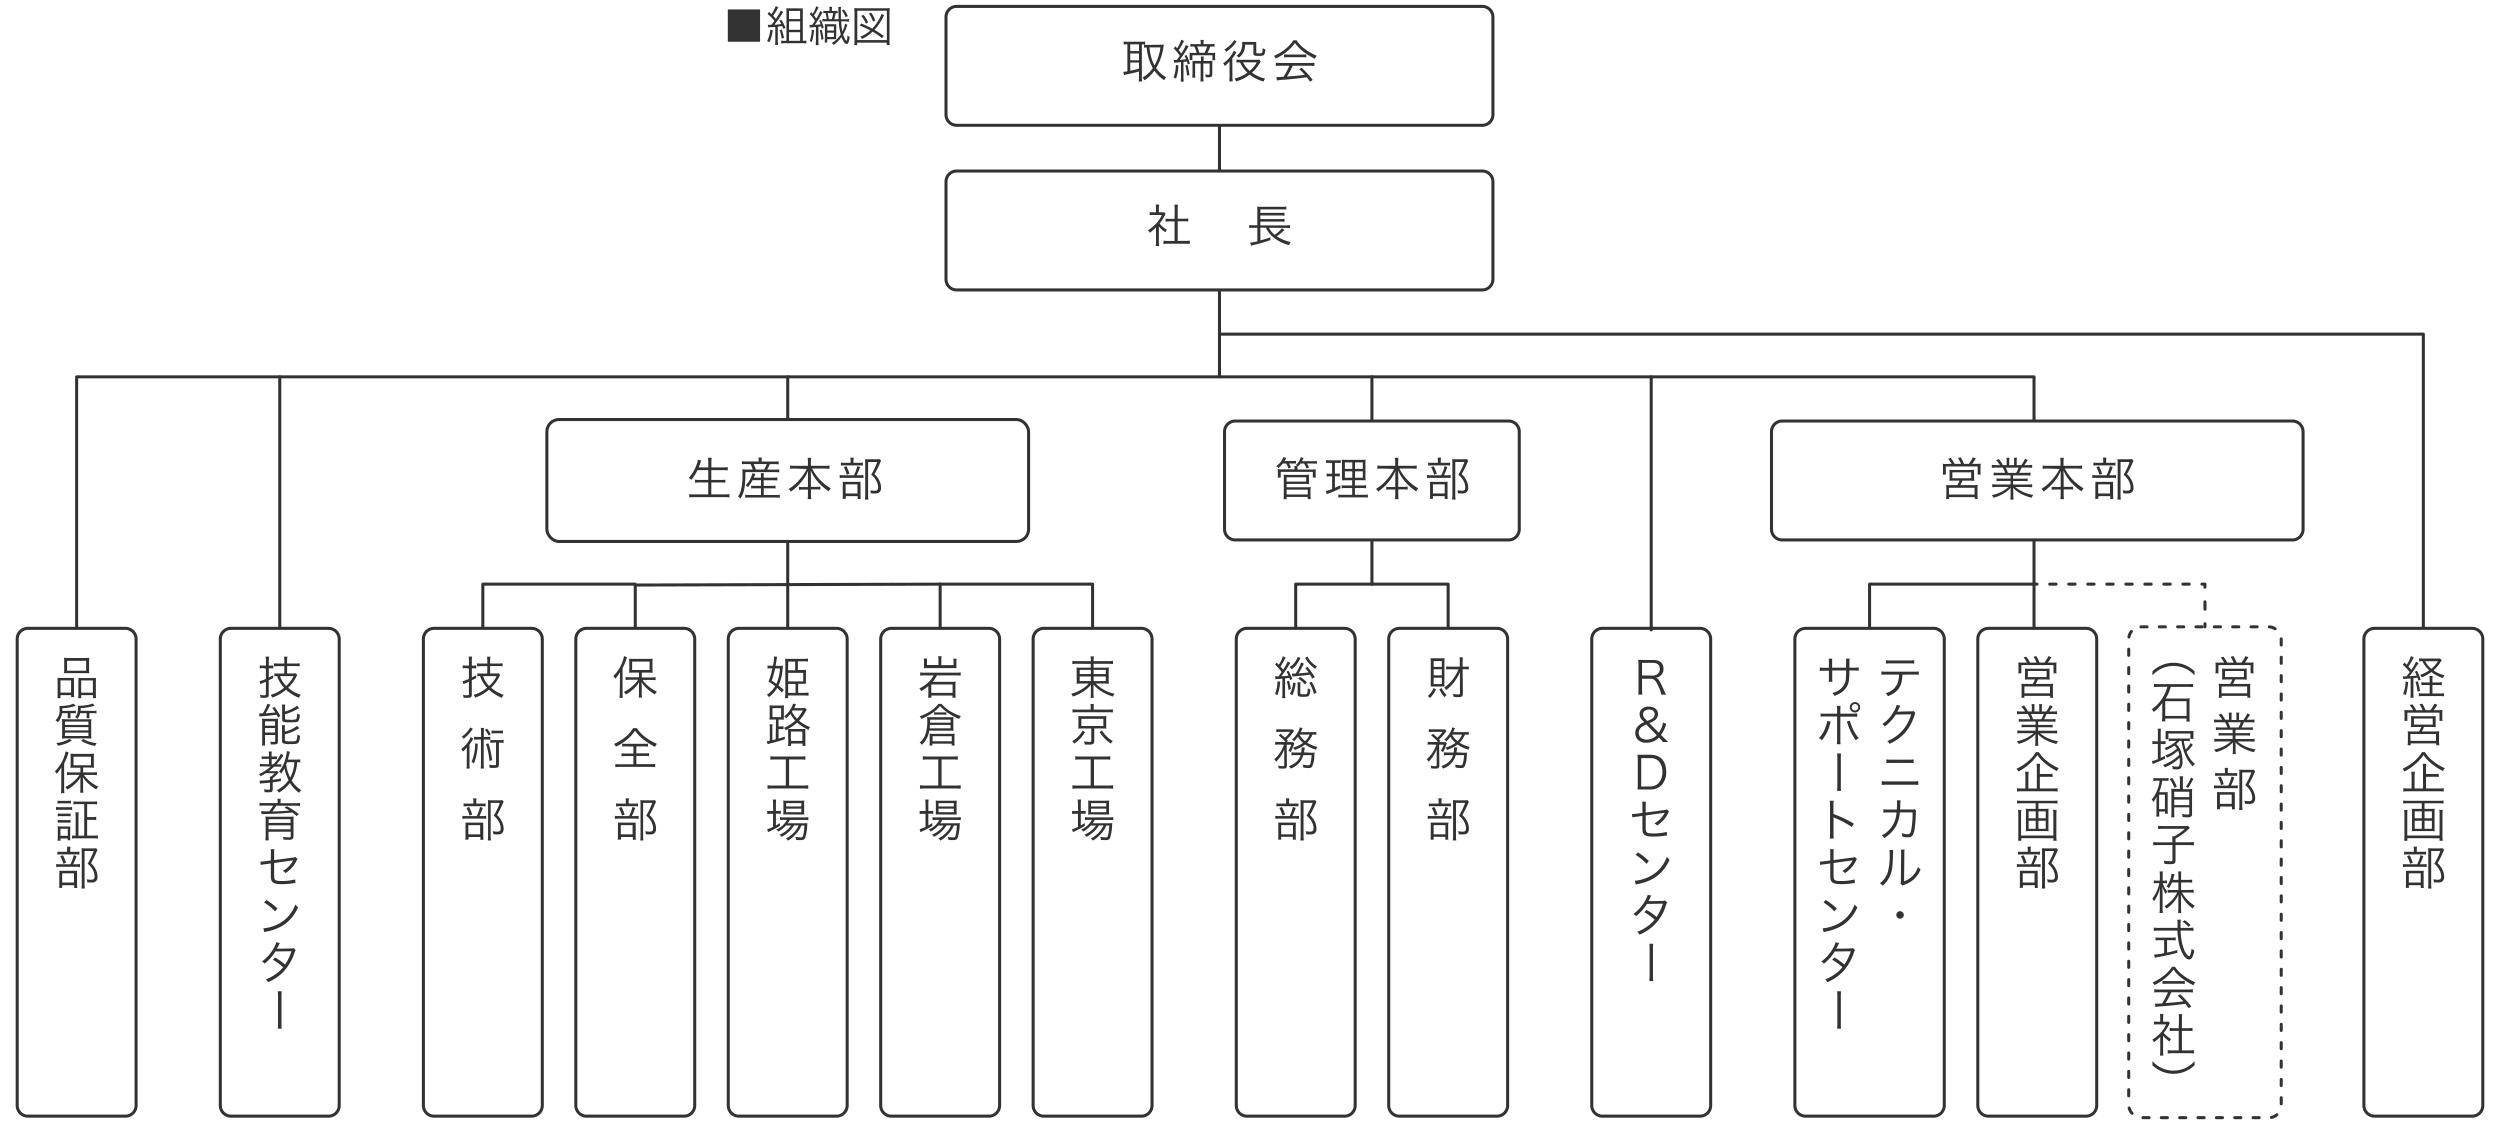 <svg xmlns="http://www.w3.org/2000/svg" viewBox="0 0 820 369"><defs><style>.cls-1{fill:#323232;}.cls-2,.cls-3,.cls-4,.cls-5,.cls-6{fill:none;}.cls-2,.cls-4,.cls-5,.cls-6{stroke:#323232;stroke-linecap:round;stroke-linejoin:round;}.cls-4{stroke-dasharray:2.01 4.01;}.cls-5{stroke-dasharray:2.4 4.8;}.cls-6{stroke-dasharray:2.08 4.16;}</style></defs><g id="レイヤー_2" data-name="レイヤー 2"><g id="レイヤー_1-2" data-name="レイヤー 1"><path class="cls-1" d="M249.3,3.1V13.69H238.72V3.1Z"/><path class="cls-1" d="M253.47,9.91a13.23,13.23,0,0,1-1.07,3.92l-.77-.37a10.73,10.73,0,0,0,1.05-3.73Zm-1.64-1.78a3.48,3.48,0,0,0,.63,0l.56,0c.43-.53.56-.69,1-1.26a14.23,14.23,0,0,0-2.25-2.27l.45-.7a10.41,10.41,0,0,1,.81.73,11.11,11.11,0,0,0,1.39-2.61l.91.38a4.74,4.74,0,0,0-.5.84c-.44.74-.81,1.33-1.25,1.95.46.49.53.57.91,1a15.3,15.3,0,0,0,1.61-2.74l.81.47c-.11.14-.19.27-.37.54A32.8,32.8,0,0,1,254,8.1c.86,0,1.18-.08,2.26-.22a9.14,9.14,0,0,0-.63-1.11l.65-.29a15.53,15.53,0,0,1,1.36,2.65l-.7.35c-.18-.48-.24-.62-.38-.94-.65.1-1.13.15-1.44.18v4.57a9.5,9.5,0,0,0,.09,1.44h-1a10.08,10.08,0,0,0,.09-1.44V8.82l-.84.07A8.9,8.9,0,0,0,252,9Zm4.56,1.53a14.19,14.19,0,0,1,.75,2.8l-.75.21a12.53,12.53,0,0,0-.68-2.79Zm7,3.73a6.08,6.08,0,0,0,1.11-.09v.95a10.66,10.66,0,0,0-1.35-.08h-5.6a10,10,0,0,0-1.32.08V13.3a6.51,6.51,0,0,0,1.18.09h.55V4.18c0-.57,0-1-.06-1.44.41,0,.77,0,1.4,0h2.49a14.88,14.88,0,0,0,1.53,0c0,.46,0,.77,0,1.59v9.07Zm-4.59-7.13h3.64V3.59h-3.64Zm0,3.51h3.64V7h-3.64Zm0,3.62h3.64V10.56h-3.64Z"/><path class="cls-1" d="M265.53,8.16a3.43,3.43,0,0,0,.56,0h.34c.38-.55.67-1,.88-1.33a15.37,15.37,0,0,0-1.71-2.24l.49-.63c.24.29.3.36.47.59a10,10,0,0,0,1.16-2.51l.82.39a8.1,8.1,0,0,0-.55,1c-.24.46-.62,1.09-1,1.65.34.45.5.67.72,1A9.75,9.75,0,0,0,269,3.62l.82.39a6.82,6.82,0,0,0-.42.73,33.61,33.61,0,0,1-2.13,3.42c1.45-.11,1.45-.11,1.9-.17a12.08,12.08,0,0,0-.47-1.19l.6-.22a17.86,17.86,0,0,1,.89,2.53l-.65.27c-.09-.35-.12-.48-.19-.73-.46.07-.46.07-.91.11V13.2a9.69,9.69,0,0,0,.09,1.61h-1a9.94,9.94,0,0,0,.09-1.61V8.85l-.91.08a5.8,5.8,0,0,0-1.11.14ZM267,9.88a18.65,18.65,0,0,1-.7,3.9l-.68-.34a13.15,13.15,0,0,0,.65-3.68Zm2.52-.12a22.3,22.3,0,0,1,.59,3.08l-.7.22a14.89,14.89,0,0,0-.54-3.13Zm5.54-3.48c0-.78,0-1-.06-3a6.4,6.4,0,0,0-.06-1h.93a7.56,7.56,0,0,0-.07,1.3c0,1,0,2,0,2.74H277a8.78,8.78,0,0,0,1.5-.08v.91A9.12,9.12,0,0,0,277,7H275.9a21,21,0,0,0,.39,3.36,9.31,9.31,0,0,0,.9-2.59l.77.38a8.93,8.93,0,0,0-.32.85,13.22,13.22,0,0,1-1.08,2.32,6.67,6.67,0,0,0,.82,1.83c.14.21.16.22.27.22s.24-.59.34-1.76a3.34,3.34,0,0,0,.7.53c-.2,1.61-.49,2.29-1,2.29s-1.2-.91-1.69-2.26a10.16,10.16,0,0,1-2.59,2.56,1.74,1.74,0,0,0-.63-.6,9.17,9.17,0,0,0,3-2.81A19.12,19.12,0,0,1,275.12,7h-4a8.72,8.72,0,0,0-1.36.07V6.21a8.75,8.75,0,0,0,1.4.07,19,19,0,0,0-.36-2l-.75,0V3.54a6,6,0,0,0,1,.07h1V3.43A5.17,5.17,0,0,0,272,2.22h.94a7,7,0,0,0-.08,1.22v.17h.81a6.12,6.12,0,0,0,1.08-.06v.77l-.65,0a13.89,13.89,0,0,1-.46,2Zm-.8,5.42a9.88,9.88,0,0,0,0,1.15c-.35,0-.52,0-1.17,0h-1.77v1.1h-.83a9.09,9.09,0,0,0,.08-1.3V9.27a8.6,8.6,0,0,0-.07-1.33,6.46,6.46,0,0,0,1,0h1.79a6.36,6.36,0,0,0,1,0c0,.32,0,.67,0,1.34Zm-2.91.43h2.18V10.71h-2.18Zm0-2.11h2.17V8.68h-2.17Zm1.47-3.74a10.67,10.67,0,0,0,.45-2h-1.77a1.86,1.86,0,0,1,.06.31c.1.45.15.88.28,1.69Zm4.54-.63a9.44,9.44,0,0,0-1.22-2.24l.66-.32a11.21,11.21,0,0,1,1.29,2.17Z"/><path class="cls-1" d="M280.19,14.77a9.66,9.66,0,0,0,.09-1.68V4.36a14.31,14.31,0,0,0-.09-1.72,12.84,12.84,0,0,0,1.64.07h8.35a13.35,13.35,0,0,0,1.67-.07,12.32,12.32,0,0,0-.09,1.72v8.76a9.06,9.06,0,0,0,.09,1.65h-1V14h-9.7v.82Zm1-1.62h9.7V3.51h-9.7Zm8.14-.63a25.18,25.18,0,0,0-3.1-2.13,13.53,13.53,0,0,1-3.44,2.38,3.29,3.29,0,0,0-.63-.73A11.15,11.15,0,0,0,285.47,10,23.23,23.23,0,0,0,282,8.41l.49-.7a34.94,34.94,0,0,1,3.6,1.67,15.18,15.18,0,0,0,2.59-3.73,5.08,5.08,0,0,0,.42-1.09L290,5c-.13.21-.13.21-.8,1.5a16.12,16.12,0,0,1-2.38,3.28,31.76,31.76,0,0,1,3.05,2ZM284,7.78a9,9,0,0,0-1.51-2.56l.72-.38a10.13,10.13,0,0,1,1.52,2.49Zm2.33-.71A8.77,8.77,0,0,0,285,4.48l.73-.35a9.49,9.49,0,0,1,1.36,2.56Z"/><path class="cls-1" d="M486.18,56.6a3,3,0,0,1,3,3v32a3,3,0,0,1-3,3H313.79a3,3,0,0,1-3-3v-32a3,3,0,0,1,3-3H486.18m0-1H313.79a4,4,0,0,0-4,4v32a4,4,0,0,0,4,4H486.18a4,4,0,0,0,4-4v-32a4,4,0,0,0-4-4Z"/><path class="cls-1" d="M380.1,79.26a9.66,9.66,0,0,0,.09,1.47h-1.11a10.09,10.09,0,0,0,.09-1.48V74.59a15.28,15.28,0,0,1-2.07,1.76,3.08,3.08,0,0,0-.56-.84,12.9,12.9,0,0,0,2.7-2.21,10.13,10.13,0,0,0,1.86-2.79h-2.8a9.36,9.36,0,0,0-1.2.06v-1a10.9,10.9,0,0,0,1.17.06h.88v-1.4a9.59,9.59,0,0,0-.07-1.15h1.12a6.32,6.32,0,0,0-.09,1.17v1.38H381a5.28,5.28,0,0,0,.87,0l.47.53a5.85,5.85,0,0,0-.36.64,13,13,0,0,1-1.65,2.55,9,9,0,0,0,2.41,2,3.94,3.94,0,0,0-.51.83,10.12,10.12,0,0,1-2.11-1.89Zm5.2-10.76a9.61,9.61,0,0,0-.1-1.37h1.18a7.14,7.14,0,0,0-.1,1.37v3.24h2a9.66,9.66,0,0,0,1.47-.09v1a13.44,13.44,0,0,0-1.47-.08h-2V79h2.37a9.3,9.3,0,0,0,1.62-.09v1.13a9.76,9.76,0,0,0-1.62-.1h-5.4a9.49,9.49,0,0,0-1.61.1V78.93a9.3,9.3,0,0,0,1.62.09h2v-6.4h-1.48a13.73,13.73,0,0,0-1.47.08v-1a9.57,9.57,0,0,0,1.47.09h1.48Z"/><path class="cls-1" d="M416.19,74.71A6.52,6.52,0,0,0,418.12,77a9.51,9.51,0,0,0,2.34-2.13l.89.54-.27.24a.9.9,0,0,1-.17.16,12.85,12.85,0,0,1-2.13,1.69,13.63,13.63,0,0,0,4.56,1.9,4.48,4.48,0,0,0-.52,1,13.13,13.13,0,0,1-5.33-2.72,8.87,8.87,0,0,1-2.28-3H413.4v4.15a25.33,25.33,0,0,0,3.28-1l0,.92A46.81,46.81,0,0,1,411,80.4l-.64.19-.32-1a13.46,13.46,0,0,0,2.37-.44V74.71h-1.17a10.48,10.48,0,0,0-1.48.09v-1a9.45,9.45,0,0,0,1.48.09h1.17V69.25a11.05,11.05,0,0,0-.06-1.49,10.51,10.51,0,0,0,1.56.08h6.39a8.68,8.68,0,0,0,1.61-.09v1a11.84,11.84,0,0,0-1.59-.07H413.4v1.15h6.46a11.8,11.8,0,0,0,1.46-.07v1a10.37,10.37,0,0,0-1.46-.09H413.4v1.19h6.46a8.11,8.11,0,0,0,1.46-.09v1a11.84,11.84,0,0,0-1.46-.08H413.4v1.24h8.26a9.61,9.61,0,0,0,1.46-.09v1a9.26,9.26,0,0,0-1.41-.09Z"/><path class="cls-1" d="M486.18,2.6a3,3,0,0,1,3,3v32a3,3,0,0,1-3,3H313.79a3,3,0,0,1-3-3V5.6a3,3,0,0,1,3-3H486.18m0-1H313.79a4,4,0,0,0-4,4v32a4,4,0,0,0,4,4H486.18a4,4,0,0,0,4-4V5.6a4,4,0,0,0-4-4Z"/><path class="cls-1" d="M369.66,14.54a6.71,6.71,0,0,0-1.1.08v-1a10.08,10.08,0,0,0,1.17.07h4.76a7,7,0,0,0,1.12-.06v.93c-.6,0-.66,0-1.08,0V25.21a10.14,10.14,0,0,0,.09,1.54H373.5a11.72,11.72,0,0,0,.09-1.56V23.43c-.95.29-2.12.59-4.14,1a4.64,4.64,0,0,0-.74.19l-.3-1.06a8.84,8.84,0,0,0,1.37-.17V14.54Zm1.06,2.22h2.87V14.54h-2.87Zm0,3h2.87V17.54h-2.87Zm0,3.44c1.16-.23,1.74-.36,2.87-.68v-2h-2.87Zm9.89-8.52a8.14,8.14,0,0,0,1.12-.06c0,.15-.09.56-.13.85a18.24,18.24,0,0,1-2.39,6.86,9.7,9.7,0,0,0,3.26,3,3.22,3.22,0,0,0-.59,1,11.6,11.6,0,0,1-3.24-3.14,12,12,0,0,1-3.28,3.15,3.14,3.14,0,0,0-.6-.9,10.15,10.15,0,0,0,3.36-3.09,16.45,16.45,0,0,1-2-6.78,5.52,5.52,0,0,0-.88.08v-1a7.46,7.46,0,0,0,1.26.07Zm-3.6.87a18.54,18.54,0,0,0,.57,3.13,13.3,13.3,0,0,0,1.09,2.78,15.82,15.82,0,0,0,1.95-5.91Z"/><path class="cls-1" d="M384.93,19.61a3.58,3.58,0,0,0,.61.05l.45,0,1-1.36a16.08,16.08,0,0,0-2-2.42l.53-.7.6.66A11.14,11.14,0,0,0,387.46,13l.92.47c-.15.22-.24.4-.56,1a19.08,19.08,0,0,1-1.21,2,13,13,0,0,1,.85,1.08,13.21,13.21,0,0,0,1.5-2.81l.9.5a7.76,7.76,0,0,0-.51.81,40.06,40.06,0,0,1-2.4,3.6c1-.08,1.34-.13,2.09-.23a8.28,8.28,0,0,0-.53-1.09l.65-.31a15.29,15.29,0,0,1,1.14,2.83l-.72.3c-.12-.48-.15-.62-.27-1-.42.08-.59.11-1.13.17v4.95a10.43,10.43,0,0,0,.09,1.49h-1a11.25,11.25,0,0,0,.09-1.49V20.36c-.46.06-.76.09-1.3.14a5.25,5.25,0,0,0-.93.1Zm1.57,1.86a13.69,13.69,0,0,1-.76,4.3l-.8-.37a11.85,11.85,0,0,0,.74-4.11Zm3-.17a27.64,27.64,0,0,1,.64,3.32l-.81.18a16.72,16.72,0,0,0-.55-3.3Zm3-3.95a12.62,12.62,0,0,0-.75-2.09,6.38,6.38,0,0,0-1.29.08v-.95a8.49,8.49,0,0,0,1.38.09h2V14.3a7.69,7.69,0,0,0-.09-1.2h1.1a5.63,5.63,0,0,0-.09,1.2v.18h2.2a8.76,8.76,0,0,0,1.4-.09v.95a9.2,9.2,0,0,0-1.34-.08h-.1a12,12,0,0,1-.84,2.09h1.21a10.27,10.27,0,0,0,1.31-.06,4.32,4.32,0,0,0-.05.87v.69a6.17,6.17,0,0,0,.06.9h-.93V18.13h-6.58V19.7h-.9a7.15,7.15,0,0,0,0-.82v-.74a7.28,7.28,0,0,0,0-.84,10.17,10.17,0,0,0,1.2.05ZM396.36,20a11.32,11.32,0,0,0,1.33-.06,12,12,0,0,0-.06,1.32v3.08c0,.76-.25,1-1.17,1-.33,0-.61,0-1,0a2.85,2.85,0,0,0-.18-.93,5.8,5.8,0,0,0,1.14.11c.25,0,.34-.05.34-.26V20.83h-2.07V25.4a8.16,8.16,0,0,0,.09,1.33h-1.06a8.51,8.51,0,0,0,.09-1.33V20.83H392v3.1a11.39,11.39,0,0,0,.07,1.54h-1c0-.46.07-.92.07-1.53V21.27c0-.47,0-.89,0-1.28.3,0,.78,0,1.36,0h1.43v-.27a8.72,8.72,0,0,0-.08-1.17h1a7.86,7.86,0,0,0-.08,1.17V20Zm-1.28-2.68a8.54,8.54,0,0,0,.84-2.09h-3.27a13.06,13.06,0,0,1,.74,2.09Z"/><path class="cls-1" d="M404.23,24.88a12.48,12.48,0,0,0,.11,1.81H403.2a17.31,17.31,0,0,0,.09-1.81V21.79c0-.59,0-.9,0-1.71a7.41,7.41,0,0,1-1.59,1.57,2.3,2.3,0,0,0-.52-.87,10,10,0,0,0,3.52-4.15l.86.57c-.08.1-.09.13-.21.31a14.42,14.42,0,0,1-1.16,1.65Zm1.4-11.19a2.67,2.67,0,0,0-.42.49,12.51,12.51,0,0,1-3,2.81,2.29,2.29,0,0,0-.63-.74,9.83,9.83,0,0,0,2.71-2.35,4.71,4.71,0,0,0,.53-.81Zm7.92,6.46a5.32,5.32,0,0,0-.41.63,12.3,12.3,0,0,1-2.49,3.06,9.13,9.13,0,0,0,1.47.9,10.24,10.24,0,0,0,2.82,1,4,4,0,0,0-.49,1,12.87,12.87,0,0,1-4.55-2.26,13.45,13.45,0,0,1-4.45,2.21,3.2,3.2,0,0,0-.56-.92,11.27,11.27,0,0,0,4.26-1.93,10.14,10.14,0,0,1-2.4-3.38,8.94,8.94,0,0,0-1.18.06v-1a6.72,6.72,0,0,0,1.21.09h5.12a4.21,4.21,0,0,0,1.09-.08Zm-5.16-5.49a5.28,5.28,0,0,1-.71,2.81,4.4,4.4,0,0,1-1.39,1.46,2.66,2.66,0,0,0-.71-.71,3.48,3.48,0,0,0,1.53-1.8,5.45,5.45,0,0,0,.33-2.09c0-.21,0-.34,0-.58a9,9,0,0,0,1.08,0H411a8.48,8.48,0,0,0,1.06,0,7.24,7.24,0,0,0,0,1.09V17.2c0,.25.1.3.79.3,1.23,0,1.23,0,1.29-1.74a2.56,2.56,0,0,0,.89.42,3.89,3.89,0,0,1-.38,1.74c-.21.3-.7.42-1.75.42-1.47,0-1.79-.16-1.79-.8V14.66Zm-.66,5.79a8.5,8.5,0,0,0,2.17,2.79,9.13,9.13,0,0,0,2.31-2.79Z"/><path class="cls-1" d="M425.25,13.19a9.94,9.94,0,0,0,2.52,2.69,16.18,16.18,0,0,0,4.14,2.4,3.24,3.24,0,0,0-.59,1,21,21,0,0,1-4.17-2.61,12.89,12.89,0,0,1-2.4-2.57,12.52,12.52,0,0,1-2.25,2.46,16.48,16.48,0,0,1-4.05,2.64,3.18,3.18,0,0,0-.63-.86,15.47,15.47,0,0,0,4-2.44,11,11,0,0,0,2.38-2.67Zm-5.07,8.37a12.81,12.81,0,0,0-1.71.09V20.57a12.81,12.81,0,0,0,1.71.09h9.24a12.81,12.81,0,0,0,1.71-.09v1.08a13.13,13.13,0,0,0-1.71-.09H424a22.37,22.37,0,0,1-1.87,3.54c2.07-.13,3.63-.29,5.85-.55-.9-1-1.17-1.25-1.83-1.87l.78-.47a32.11,32.11,0,0,1,3.63,4l-.83.61c-.58-.82-.78-1.08-1.09-1.47-2.67.36-4.94.6-7.28.78a17.73,17.73,0,0,0-2.53.27l-.18-1.14a6.8,6.8,0,0,0,.76,0c.24,0,.24,0,1.59-.08a23.33,23.33,0,0,0,1.91-3.62Zm1-3.73a8.63,8.63,0,0,0,1.18.06h4.85a10,10,0,0,0,1.26-.06v1a10.24,10.24,0,0,0-1.26-.06h-4.86a9.53,9.53,0,0,0-1.17.06Z"/><path class="cls-1" d="M810.86,206.6a3,3,0,0,1,3,3v153a3,3,0,0,1-3,3h-32a3,3,0,0,1-3-3v-153a3,3,0,0,1,3-3h32m0-1h-32a4,4,0,0,0-4,4v153a4,4,0,0,0,4,4h32a4,4,0,0,0,4-4v-153a4,4,0,0,0-4-4Z"/><path class="cls-1" d="M788.12,221.86a3.7,3.7,0,0,0,.6,0h.6c.54-.68.9-1.16,1.08-1.41a18.22,18.22,0,0,0-2.28-2.43l.56-.69.72.7a10.89,10.89,0,0,0,1.39-2.83l.93.4a4.21,4.21,0,0,0-.31.56,21.25,21.25,0,0,1-1.44,2.47c.42.45.55.62.93,1.07a11.47,11.47,0,0,0,1.53-2.7l.87.51a14.62,14.62,0,0,0-.95,1.42c-.52.83-1.41,2.07-2.05,2.88,1-.06,1.62-.12,2.38-.22a13.59,13.59,0,0,0-.61-1.29l.69-.3a17.59,17.59,0,0,1,1.21,2.91l-.73.36a9.32,9.32,0,0,0-.29-1c-.55.09-.81.12-1.36.18v4.91a10.48,10.48,0,0,0,.09,1.5H790.6a11.09,11.09,0,0,0,.09-1.5v-4.83l-1.86.15a2.68,2.68,0,0,0-.56.07Zm1.76,1.86a18.25,18.25,0,0,1-.38,2.64,8.37,8.37,0,0,1-.42,1.62l-.84-.39a11.66,11.66,0,0,0,.8-4.07Zm3.13-.3a19.26,19.26,0,0,1,.77,3.16l-.83.29a14.4,14.4,0,0,0-.67-3.2Zm6.53.42a8,8,0,0,0,1.38-.09v1a11,11,0,0,0-1.38-.06h-1.7v2.77h2.31a9.14,9.14,0,0,0,1.49-.07v1a10.43,10.43,0,0,0-1.49-.09h-5.29a10.63,10.63,0,0,0-1.49.09v-1a9.9,9.9,0,0,0,1.41.07h2.15v-2.77h-1.32a11.26,11.26,0,0,0-1.4.06v-1a7,7,0,0,0,1.4.09h1.32v-.56a9,9,0,0,0-.09-1.56h1.09a9.23,9.23,0,0,0-.09,1.56v.56Zm1.35-7.26c-.21.28-.21.28-.78,1.15a11.34,11.34,0,0,1-1.92,2.16,10.47,10.47,0,0,0,3.6,1.61,2.62,2.62,0,0,0-.5.93,12.69,12.69,0,0,1-3.79-2,14,14,0,0,1-3.18,1.77,2.77,2.77,0,0,0-.53-.84,10.78,10.78,0,0,0,3-1.5,9.25,9.25,0,0,1-2.25-3,8.26,8.26,0,0,0-1.08.07v-1a8.43,8.43,0,0,0,1.47.08h4.23a7.22,7.22,0,0,0,1.15-.06Zm-5.42.3a7.48,7.48,0,0,0,2,2.5,9.7,9.7,0,0,0,2.15-2.5Z"/><path class="cls-1" d="M791.5,232.94a8.46,8.46,0,0,0-1.14-1.68l.9-.25a11.94,11.94,0,0,1,1.24,1.93h2.1a8.81,8.81,0,0,0-1-1.93l.93-.21a17.74,17.74,0,0,1,1.06,2.14h1.58a9.91,9.91,0,0,0,1.29-2.13l1,.35a17.1,17.1,0,0,1-1.2,1.78h1.21a14.85,14.85,0,0,0,1.67-.06,8.56,8.56,0,0,0-.06,1.26v1.23a6,6,0,0,0,.07,1.08h-1v-2.7H789.62v2.7h-1a9.13,9.13,0,0,0,.07-1.06v-1.25a10.14,10.14,0,0,0-.06-1.26,15.2,15.2,0,0,0,1.65.06Zm.9,5.52a14.23,14.23,0,0,0-1.61.06,7.92,7.92,0,0,0,.06-1.2V236a6.66,6.66,0,0,0-.06-1.13,12.62,12.62,0,0,0,1.46.06h5.2a12.26,12.26,0,0,0,1.44-.06,10.19,10.19,0,0,0,0,1.14v1.29a7.1,7.1,0,0,0,.06,1.2c-.54,0-.86-.06-1.61-.06h-2.25a13.36,13.36,0,0,1-.72,1.47h4.29a11.12,11.12,0,0,0,1.43-.06,8.76,8.76,0,0,0-.08,1.41V243a8.63,8.63,0,0,0,.09,1.45h-1v-.61h-8.4v.6h-1a11,11,0,0,0,.09-1.44v-1.73a9.27,9.27,0,0,0-.07-1.41,11.2,11.2,0,0,0,1.44.06h2.28a8.74,8.74,0,0,0,.72-1.47ZM790.64,243H799v-2.25h-8.4Zm1.13-5.33h6.16v-2h-6.16Z"/><path class="cls-1" d="M795.37,246.7a10.94,10.94,0,0,0,2.67,2.92,15.79,15.79,0,0,0,3.88,2.34,3,3,0,0,0-.6.95,19.22,19.22,0,0,1-3.94-2.57,12.6,12.6,0,0,1-2.48-2.7,14.5,14.5,0,0,1-2.19,2.55,17.5,17.5,0,0,1-4.05,2.87,3,3,0,0,0-.63-.89,16.35,16.35,0,0,0,4-2.62,11.71,11.71,0,0,0,2.38-2.85Zm4.47,11.92a11,11,0,0,0,1.71-.1v1.12a11.19,11.19,0,0,0-1.71-.1H790a11.08,11.08,0,0,0-1.72.1v-1.12a10.18,10.18,0,0,0,1.68.1H791V254.8a11.24,11.24,0,0,0-.1-1.67h1.18a10.71,10.71,0,0,0-.1,1.67v3.82h2.77v-6.46a10.55,10.55,0,0,0-.1-1.64h1.2a8.91,8.91,0,0,0-.11,1.62v1.73h2.64a9.22,9.22,0,0,0,1.53-.09v1.09a9.82,9.82,0,0,0-1.53-.09h-2.64v3.84Z"/><path class="cls-1" d="M797.35,265.31a8.92,8.92,0,0,0,1.24-.06,8.6,8.6,0,0,0-.06,1.07v5.34a8.74,8.74,0,0,0,.06,1,9.62,9.62,0,0,0-1.29-.07h-4.92a9.72,9.72,0,0,0-1.29.07,7.07,7.07,0,0,0,.06-1v-5.34a7,7,0,0,0-.06-1.07,9.16,9.16,0,0,0,1.25.06h2v-1.83h-4.53a12.83,12.83,0,0,0-1.58.09v-1a11.42,11.42,0,0,0,1.58.09h10.11a11.88,11.88,0,0,0,1.57-.09v1a12.32,12.32,0,0,0-1.57-.09h-4.68v1.83Zm3.87.35a11.51,11.51,0,0,0-.09,1.54V274a13,13,0,0,0,.09,1.79h-1.05v-.85H789.61v.85h-1.05a13.47,13.47,0,0,0,.09-1.81V267.2a11.2,11.2,0,0,0-.09-1.54h1.12a8.55,8.55,0,0,0-.09,1.44v6.95h10.59v-7a9.13,9.13,0,0,0-.09-1.42Zm-9.2.46v2.28h2.33v-2.28Zm0,3.08v2.65h2.33V269.2Zm3.23-.8h2.41v-2.28h-2.41Zm0,3.45h2.41V269.2h-2.41Z"/><path class="cls-1" d="M794.56,283.48a7.53,7.53,0,0,0,1.39-.08v1a8.65,8.65,0,0,0-1.36-.08h-5a8.35,8.35,0,0,0-1.42.08v-1a8.47,8.47,0,0,0,1.44.08h3.24a12.73,12.73,0,0,0,1.08-3l.91.32a15.06,15.06,0,0,1-1.11,2.67Zm-.2-4.08a8.09,8.09,0,0,0,1.4-.08v1a7.85,7.85,0,0,0-1.38-.07h-4.49a8.15,8.15,0,0,0-1.35.07v-1a8.09,8.09,0,0,0,1.4.08h1.81v-.56a5.76,5.76,0,0,0-.09-1.14h1.13a6.43,6.43,0,0,0-.09,1.16v.54Zm-4.26,11.83h-1a10.68,10.68,0,0,0,.06-1.35v-3a11.18,11.18,0,0,0,0-1.26c.32,0,.66,0,1.19,0h3.55a9.48,9.48,0,0,0,1.1,0,6.94,6.94,0,0,0-.05,1.24v3.23a9.26,9.26,0,0,0,.06,1.18h-1v-.93H790.1Zm.26-10.71a11.27,11.27,0,0,1,1,2.49l-.87.3a10.75,10.75,0,0,0-1-2.49Zm-.26,8.94H794v-3H790.1Zm11.58-10.69c-.1.18-.1.18-.61,1.33a28.53,28.53,0,0,1-1.55,3,7,7,0,0,1,1.7,2.36,5.15,5.15,0,0,1,.45,2.1,1.81,1.81,0,0,1-.77,1.68,3,3,0,0,1-1.35.22,10.81,10.81,0,0,1-1.24-.06,3,3,0,0,0-.2-1,8.21,8.21,0,0,0,1.46.15c.85,0,1.14-.27,1.14-1.07a4.64,4.64,0,0,0-.5-2,6.14,6.14,0,0,0-1.78-2.17,21.53,21.53,0,0,0,2-4.19h-3v10.67a10.07,10.07,0,0,0,.1,1.66h-1.14a11.83,11.83,0,0,0,.09-1.65v-10.2a13.43,13.43,0,0,0-.06-1.38c.39,0,.68.05,1.2.05h2.42a7.67,7.67,0,0,0,1.15-.06Z"/><line class="cls-2" x1="399.99" y1="41.6" x2="399.99" y2="55.6"/><line class="cls-2" x1="399.99" y1="95.6" x2="399.99" y2="123.6"/><path class="cls-1" d="M557.6,206.6a3,3,0,0,1,3,3v153a3,3,0,0,1-3,3h-32a3,3,0,0,1-3-3v-153a3,3,0,0,1,3-3h32m0-1h-32a4,4,0,0,0-4,4v153a4,4,0,0,0,4,4h32a4,4,0,0,0,4-4v-153a4,4,0,0,0-4-4Z"/><path class="cls-1" d="M544.9,227.83a10.13,10.13,0,0,0-.88-2.57c-.87-2-1.46-2.64-2.66-2.64h-2.77v3.51a9.07,9.07,0,0,0,.12,1.7h-1.4a9.11,9.11,0,0,0,.12-1.68v-8a10.76,10.76,0,0,0-.12-1.73c.53,0,1,.05,1.64.05h3.3c2.17,0,3.37,1,3.37,2.88a2.68,2.68,0,0,1-.9,2.2,3.07,3.07,0,0,1-1.62.75c.62.18,1,.59,1.53,1.65.36.71.72,1.49,1.19,2.52a12.57,12.57,0,0,0,.67,1.4Zm-2.76-6.24a2.39,2.39,0,0,0,1.7-.65,2,2,0,0,0,.57-1.51c0-1.28-.75-2-2.18-2h-3.64v4.13Z"/><path class="cls-1" d="M545.43,243.39a10,10,0,0,0-.95-1.13l-.34-.37a5.06,5.06,0,0,1-1.83,1.29,5.92,5.92,0,0,1-2.27.44,3.79,3.79,0,0,1-2.82-1,3.05,3.05,0,0,1-.85-2.18,3.2,3.2,0,0,1,1-2.36,5.53,5.53,0,0,1,1.93-1.21l-.51-.54a2.83,2.83,0,0,1-1-2.12,2.16,2.16,0,0,1,.39-1.26,3,3,0,0,1,2.64-1.18c1.8,0,3,1,3,2.35a2.48,2.48,0,0,1-.87,2,6.31,6.31,0,0,1-2,1.06l3.13,3.15a7.65,7.65,0,0,0,1.38-3.33l1.05.41a10.13,10.13,0,0,1-1.71,3.64l1,1c.49.49,1,1,1.42,1.33ZM540,237.64a5.33,5.33,0,0,0-1.74,1,2.34,2.34,0,0,0-.75,1.73c0,1.35,1,2.22,2.62,2.22a4.62,4.62,0,0,0,3.29-1.42Zm.3-1.17a9.47,9.47,0,0,0,1.56-.72,1.7,1.7,0,0,0,.87-1.47c0-1-.72-1.55-1.89-1.55s-1.91.6-1.91,1.57a2,2,0,0,0,.71,1.49Z"/><path class="cls-1" d="M537.19,249.26a10.84,10.84,0,0,0-.12-1.71c.53,0,.93,0,1.65,0h2.54c3.34,0,5.25,2,5.25,5.62a6,6,0,0,1-1.61,4.44,5,5,0,0,1-3.64,1.34h-2.54c-.72,0-1.12,0-1.65,0a10.45,10.45,0,0,0,.12-1.78Zm4,8.69a3.66,3.66,0,0,0,2.8-1.07,5.08,5.08,0,0,0,1.26-3.66,4.85,4.85,0,0,0-1.18-3.55,3.7,3.7,0,0,0-2.82-1h-2.93V258Z"/><path class="cls-1" d="M538.71,264.32a8.63,8.63,0,0,0-.06-1.38h1.21a8.7,8.7,0,0,0-.07,1.38v2.19l6.09-.81a1.58,1.58,0,0,0,.85-.21l.74.62a3,3,0,0,0-.24.42,10.55,10.55,0,0,1-1.14,1.92,11.74,11.74,0,0,1-2.55,2.34,2.54,2.54,0,0,0-.9-.72,8.37,8.37,0,0,0,3.4-3.48l-.34.07-.18,0-5.73.8V271c0,1.39.06,1.71.37,2s1,.37,2.18.37a17,17,0,0,0,4.36-.52l.08,1.21a8.85,8.85,0,0,0-.9.08,27.72,27.72,0,0,1-3.56.27c-1.71,0-2.58-.21-3.06-.71s-.55-.94-.55-2.47v-3.62l-1.82.26a9.18,9.18,0,0,0-1.47.25l-.13-1.12h.22c.26,0,.78-.05,1.29-.11l1.91-.25Z"/><path class="cls-1" d="M536.22,288.89a13,13,0,0,0,4.36-1.15,11.31,11.31,0,0,0,6.12-6.68,3.1,3.1,0,0,0,.92.89,13.19,13.19,0,0,1-4.58,5.73,15.1,15.1,0,0,1-5.59,2.23,7.36,7.36,0,0,0-.9.24Zm1-9.3a19.88,19.88,0,0,1,3.61,2.82l-.78.93a16.59,16.59,0,0,0-3.57-2.94Z"/><path class="cls-1" d="M541.65,293.75a4.92,4.92,0,0,0-.53,1,6.87,6.87,0,0,1-.46.83c.21,0,.21,0,4.63-.08a2.43,2.43,0,0,0,.87-.15l.68.68a3.25,3.25,0,0,0-.44,1,14.86,14.86,0,0,1-8.65,9.54,2.63,2.63,0,0,0-.74-.93,13.86,13.86,0,0,0,3.11-1.64,10.5,10.5,0,0,0,2.59-2.37,19.19,19.19,0,0,0-3.36-2.43l.69-.76a21.43,21.43,0,0,1,3.32,2.32,17.82,17.82,0,0,0,2.08-4.35l-5.25.08a15,15,0,0,1-3.57,4,2.64,2.64,0,0,0-.87-.72,13.09,13.09,0,0,0,3.83-4.28,8.12,8.12,0,0,0,.88-2Z"/><path class="cls-1" d="M542.25,309.55a13.64,13.64,0,0,0-.08,1.86v8.53a13.35,13.35,0,0,0,.08,1.86H541c0-.43.07-1,.07-1.89v-8.49a13.81,13.81,0,0,0-.07-1.87Z"/><line class="cls-2" x1="541.6" y1="123.6" x2="541.6" y2="206.6"/><polyline class="cls-2" points="399.99 109.6 794.86 109.6 794.86 205.6"/><path class="cls-1" d="M441,206.6a3,3,0,0,1,3,3v153a3,3,0,0,1-3,3H409a3,3,0,0,1-3-3v-153a3,3,0,0,1,3-3h32m0-1H409a4,4,0,0,0-4,4v153a4,4,0,0,0,4,4h32a4,4,0,0,0,4-4v-153a4,4,0,0,0-4-4Z"/><path class="cls-1" d="M419.2,221.84h.15c.6-.81.6-.81,1-1.43a13.55,13.55,0,0,0-2.11-2.4l.52-.69.69.71a10.47,10.47,0,0,0,1.34-2.79l.93.45a6.26,6.26,0,0,0-.48.85A17,17,0,0,1,420,218.6c.41.47.47.54.86,1.05a12.41,12.41,0,0,0,1.48-2.68l.9.49c-.15.2-.25.35-.48.72a35.16,35.16,0,0,1-2.47,3.62c1.12-.05,1.12-.05,2.35-.18a9.65,9.65,0,0,0-.69-1.31l.63-.31a13.31,13.31,0,0,1,1.31,2.73l-.74.33c-.1-.35-.15-.48-.22-.71l-1.43.15v5a10.43,10.43,0,0,0,.09,1.49h-1.05a10.83,10.83,0,0,0,.09-1.49v-4.89l-1.09.08a9.77,9.77,0,0,0-1.19.1l-.13-1a3.55,3.55,0,0,0,.7.06Zm.7,1.76A14.83,14.83,0,0,1,419,228l-.79-.38a11.94,11.94,0,0,0,.82-4.18Zm2.9-.32a18.52,18.52,0,0,1,.6,2.75l-.78.28a13.31,13.31,0,0,0-.54-2.82Zm3.78-7.47a5.57,5.57,0,0,0-.27.5,13.27,13.27,0,0,1-1.14,1.8,7.86,7.86,0,0,1-1.52,1.42,2.21,2.21,0,0,0-.69-.67,6.29,6.29,0,0,0,2-2,5,5,0,0,0,.69-1.42Zm-3.5,11.78a8.77,8.77,0,0,0,1.05-3.69l.84.18a12.56,12.56,0,0,1-1.06,3.94Zm7.35-5c-.37-.69-.49-.9-.75-1.31-1.86.26-2.31.32-4.92.54a4.56,4.56,0,0,0-.85.12l-.18-1h.45l.78,0a14.3,14.3,0,0,0,1.78-3.64l.95.37c-.77,1.52-1.28,2.46-1.76,3.21,1.38-.1,2.09-.18,3.29-.33a15.87,15.87,0,0,0-1.08-1.41l.72-.4a27.92,27.92,0,0,1,2.38,3.34Zm-3.85,1.23a7.68,7.68,0,0,0-.08,1.15v2.37c0,.18,0,.24.11.29a2.13,2.13,0,0,0,.82.12c.78,0,1.16-.08,1.28-.26s.19-.6.24-1.71a1.89,1.89,0,0,0,.84.32c-.21,2.32-.33,2.46-2.43,2.46-1.4,0-1.73-.18-1.73-1v-2.58a7.64,7.64,0,0,0-.09-1.21Zm-.15-1.8a10.91,10.91,0,0,1,2.23,1.8l-.64.67a8.65,8.65,0,0,0-2.24-1.9Zm2.4-6.71A7.77,7.77,0,0,0,432,218.6a3.19,3.19,0,0,0-.59.8,10.4,10.4,0,0,1-3-3.06,5.48,5.48,0,0,0-.34-.51Zm1.39,8.3a17.14,17.14,0,0,1,1.62,3.57l-.87.45a13.84,13.84,0,0,0-1.53-3.69Z"/><path class="cls-1" d="M419.6,244.21a7.21,7.21,0,0,0-1.33.09v-1a8.34,8.34,0,0,0,1.38.07h2a12,12,0,0,0-2.24-2.13l.6-.54a18.5,18.5,0,0,1,1.44,1.25,8.75,8.75,0,0,0,1.67-1.89H420a7.53,7.53,0,0,0-1.35.09v-1a8.51,8.51,0,0,0,1.42.08h2.67a6.48,6.48,0,0,0,1.22,0l.51.56a3.7,3.7,0,0,0-.45.54,13.44,13.44,0,0,1-2,2.2l.42.48-.37.39h1a9.55,9.55,0,0,0,1.07,0l.4.49c-.1.23-.1.23-.39,1a9.05,9.05,0,0,1-.84,1.8,3.17,3.17,0,0,0-.72-.42,7.92,7.92,0,0,0,.95-2h-1.5l.07,6.84c0,.73-.3,1-1.2,1a12.53,12.53,0,0,1-1.5-.09,2.35,2.35,0,0,0-.21-.89,8.89,8.89,0,0,0,1.59.17c.32,0,.44-.09.44-.35v-5.13a12,12,0,0,1-2.67,4.05,2.63,2.63,0,0,0-.6-.82,11,11,0,0,0,3.16-4.77ZM430,246.89a7.29,7.29,0,0,0,1.23-.06,13.55,13.55,0,0,0-.14,1.37,7.71,7.71,0,0,1-.76,3.31,1.28,1.28,0,0,1-1.1.41,10.21,10.21,0,0,1-1.77-.17,3.4,3.4,0,0,0-.19-1,7.75,7.75,0,0,0,1.83.27c.52,0,.66-.19.85-1.17a15.56,15.56,0,0,0,.27-2.17h-2.73a6.43,6.43,0,0,1-4.17,4.41,2.22,2.22,0,0,0-.57-.78,8,8,0,0,0,2.57-1.52,4.51,4.51,0,0,0,1.26-2.11H425a8.19,8.19,0,0,0-1.39.07v-1a8.32,8.32,0,0,0,1.42.07h1.74a6.32,6.32,0,0,0,.15-1.35,1.31,1.31,0,0,0,0-.33l1.07,0c-.05.28-.08.45-.14.84l-.13.79Zm1.78-5.89a8.69,8.69,0,0,0-1.29-.06,7.8,7.8,0,0,1-1.75,2.65A10.79,10.79,0,0,0,432.1,245a2.8,2.8,0,0,0-.44.9,11.59,11.59,0,0,1-3.58-1.71,12.5,12.5,0,0,1-3.44,1.81,2.33,2.33,0,0,0-.51-.78,10.82,10.82,0,0,0,3.27-1.56,7.76,7.76,0,0,1-1.68-2,9.34,9.34,0,0,1-1.3,1.5,2.54,2.54,0,0,0-.66-.58,8,8,0,0,0,1.71-2,6.38,6.38,0,0,0,.87-2l.91.24-.15.33c-.18.4-.33.75-.46,1h3.64a10.78,10.78,0,0,0,1.47-.08Zm-5.52-.06a7,7,0,0,0,1.8,2.16,5.48,5.48,0,0,0,1.49-2.16Z"/><path class="cls-1" d="M424.69,267.67a7.53,7.53,0,0,0,1.39-.08v1a8.65,8.65,0,0,0-1.36-.08h-5a8.35,8.35,0,0,0-1.42.08v-1a8.47,8.47,0,0,0,1.44.08H423a12.73,12.73,0,0,0,1.08-3l.91.32a15.06,15.06,0,0,1-1.11,2.67Zm-.2-4.08a8.09,8.09,0,0,0,1.4-.08v1a7.85,7.85,0,0,0-1.38-.07H420a8.15,8.15,0,0,0-1.35.07v-1a8.09,8.09,0,0,0,1.4.08h1.81V263a5.76,5.76,0,0,0-.09-1.14h1.13a6.43,6.43,0,0,0-.09,1.16v.54Zm-4.26,11.83h-1a10.68,10.68,0,0,0,.06-1.35v-3a11.18,11.18,0,0,0-.05-1.26c.32,0,.66,0,1.19,0H424a9.48,9.48,0,0,0,1.1,0A6.94,6.94,0,0,0,425,271v3.23a9.26,9.26,0,0,0,.06,1.18h-1v-.93h-3.86Zm.26-10.71a11.27,11.27,0,0,1,1,2.49l-.87.3a10.75,10.75,0,0,0-1-2.49Zm-.26,8.94h3.87v-3h-3.87ZM431.81,263c-.1.18-.1.18-.61,1.33a28.53,28.53,0,0,1-1.55,3,7,7,0,0,1,1.7,2.36,5.15,5.15,0,0,1,.45,2.1,1.81,1.81,0,0,1-.77,1.68,3,3,0,0,1-1.35.22,10.81,10.81,0,0,1-1.24-.06,3,3,0,0,0-.2-1,8.21,8.21,0,0,0,1.46.15c.85,0,1.14-.27,1.14-1.07a4.64,4.64,0,0,0-.5-2,6.14,6.14,0,0,0-1.78-2.17,21.53,21.53,0,0,0,2-4.19h-3v10.67a10.07,10.07,0,0,0,.1,1.66h-1.14a11.83,11.83,0,0,0,.09-1.65v-10.2a13.43,13.43,0,0,0-.06-1.38c.39,0,.68.05,1.2.05h2.42a7.67,7.67,0,0,0,1.15-.06Z"/><path class="cls-1" d="M491,206.6a3,3,0,0,1,3,3v153a3,3,0,0,1-3,3H459a3,3,0,0,1-3-3v-153a3,3,0,0,1,3-3h32m0-1H459a4,4,0,0,0-4,4v153a4,4,0,0,0,4,4h32a4,4,0,0,0,4-4v-153a4,4,0,0,0-4-4Z"/><path class="cls-1" d="M471,226.13a10,10,0,0,1-1.95,2.82,2.83,2.83,0,0,0-.75-.63,7.07,7.07,0,0,0,1.9-2.65Zm-.47-.94c-.54,0-.88,0-1.24,0,0-.31,0-.84,0-1.44v-6.42a13.83,13.83,0,0,0-.06-1.42c.63,0,.92,0,1.32,0h1.92c.57,0,1,0,1.34,0,0,.36-.05.82-.05,1.39v6.54c0,.63,0,1,.05,1.35-.38,0-.71,0-1.29,0Zm-.3-6.45h2.69v-1.92h-2.69Zm0,2.77h2.69v-2h-2.69Zm0,2.87h2.69v-2.09h-2.69Zm2.58,1.3a11.51,11.51,0,0,0,1.68,2.34,3.71,3.71,0,0,0-.75.63,16.07,16.07,0,0,1-1.66-2.53Zm3-6.16c-.49,0-1,0-1.47.07v-1c.47,0,.92.07,1.47.07h3V217a7.51,7.51,0,0,0-.09-1.39h1.11a9.74,9.74,0,0,0-.09,1.39v1.68h.65a9,9,0,0,0,1.38-.09v1a8.78,8.78,0,0,0-1.35-.09h-.68l.08,8c0,.89-.35,1.17-1.44,1.17a15.56,15.56,0,0,1-1.59-.09,3.1,3.1,0,0,0-.27-1,11.28,11.28,0,0,0,1.74.2c.51,0,.6-.06.6-.44l0-5c0-.6,0-1.43.09-2a16.29,16.29,0,0,1-2.13,3.58,13.2,13.2,0,0,1-2.44,2.39,3.22,3.22,0,0,0-.71-.77,11,11,0,0,0,2.87-2.76,13.68,13.68,0,0,0,1.84-3.22Z"/><path class="cls-1" d="M469.6,244.21a7.21,7.21,0,0,0-1.33.09v-1a8.34,8.34,0,0,0,1.38.07h2a12,12,0,0,0-2.24-2.13l.6-.54a18.5,18.5,0,0,1,1.44,1.25,8.75,8.75,0,0,0,1.67-1.89H470a7.53,7.53,0,0,0-1.35.09v-1a8.51,8.51,0,0,0,1.42.08h2.67a6.48,6.48,0,0,0,1.22,0l.51.56a3.7,3.7,0,0,0-.45.54,13.44,13.44,0,0,1-2,2.2l.42.48-.37.39h1a9.55,9.55,0,0,0,1.07,0l.4.49c-.1.23-.1.23-.39,1a9.05,9.05,0,0,1-.84,1.8,3.17,3.17,0,0,0-.72-.42,7.92,7.92,0,0,0,.95-2h-1.5l.07,6.84c0,.73-.3,1-1.2,1a12.53,12.53,0,0,1-1.5-.09,2.35,2.35,0,0,0-.21-.89,8.89,8.89,0,0,0,1.59.17c.32,0,.44-.09.44-.35v-5.13a12,12,0,0,1-2.67,4.05,2.63,2.63,0,0,0-.6-.82,11,11,0,0,0,3.16-4.77ZM480,246.89a7.29,7.29,0,0,0,1.23-.06,13.55,13.55,0,0,0-.14,1.37,7.71,7.71,0,0,1-.76,3.31,1.28,1.28,0,0,1-1.1.41,10.21,10.21,0,0,1-1.77-.17,3.4,3.4,0,0,0-.19-1,7.75,7.75,0,0,0,1.83.27c.52,0,.66-.19.85-1.17a15.56,15.56,0,0,0,.27-2.17h-2.73a6.43,6.43,0,0,1-4.17,4.41,2.22,2.22,0,0,0-.57-.78,8,8,0,0,0,2.57-1.52,4.51,4.51,0,0,0,1.26-2.11H475a8.19,8.19,0,0,0-1.39.07v-1a8.32,8.32,0,0,0,1.42.07h1.74a6.32,6.32,0,0,0,.15-1.35,1.31,1.31,0,0,0,0-.33l1.07,0c-.05.28-.08.45-.14.84l-.13.79Zm1.78-5.89a8.69,8.69,0,0,0-1.29-.06,7.8,7.8,0,0,1-1.75,2.65A10.79,10.79,0,0,0,482.1,245a2.8,2.8,0,0,0-.44.9,11.59,11.59,0,0,1-3.58-1.71,12.5,12.5,0,0,1-3.44,1.81,2.33,2.33,0,0,0-.51-.78,10.82,10.82,0,0,0,3.27-1.56,7.76,7.76,0,0,1-1.68-2,9.34,9.34,0,0,1-1.3,1.5,2.54,2.54,0,0,0-.66-.58,8,8,0,0,0,1.71-2,6.38,6.38,0,0,0,.87-2l.91.24-.15.33c-.18.4-.33.75-.46,1h3.64a10.78,10.78,0,0,0,1.47-.08Zm-5.52-.06a7,7,0,0,0,1.8,2.16,5.48,5.48,0,0,0,1.49-2.16Z"/><path class="cls-1" d="M474.69,267.67a7.53,7.53,0,0,0,1.39-.08v1a8.65,8.65,0,0,0-1.36-.08h-5a8.35,8.35,0,0,0-1.42.08v-1a8.47,8.47,0,0,0,1.44.08H473a12.73,12.73,0,0,0,1.08-3l.91.32a15.06,15.06,0,0,1-1.11,2.67Zm-.2-4.08a8.09,8.09,0,0,0,1.4-.08v1a7.85,7.85,0,0,0-1.38-.07H470a8.15,8.15,0,0,0-1.35.07v-1a8.09,8.09,0,0,0,1.4.08h1.81V263a5.76,5.76,0,0,0-.09-1.14h1.13a6.43,6.43,0,0,0-.09,1.16v.54Zm-4.26,11.83h-1a10.68,10.68,0,0,0,.06-1.35v-3a11.18,11.18,0,0,0-.05-1.26c.32,0,.66,0,1.19,0H474a9.48,9.48,0,0,0,1.1,0A6.94,6.94,0,0,0,475,271v3.23a9.26,9.26,0,0,0,.06,1.18h-1v-.93h-3.86Zm.26-10.71a11.27,11.27,0,0,1,1,2.49l-.87.3a10.75,10.75,0,0,0-1-2.49Zm-.26,8.94h3.87v-3h-3.87ZM481.81,263c-.1.18-.1.18-.61,1.33a28.53,28.53,0,0,1-1.55,3,7,7,0,0,1,1.7,2.36,5.15,5.15,0,0,1,.45,2.1,1.81,1.81,0,0,1-.77,1.68,3,3,0,0,1-1.35.22,10.81,10.81,0,0,1-1.24-.06,3,3,0,0,0-.2-1,8.21,8.21,0,0,0,1.46.15c.85,0,1.14-.27,1.14-1.07a4.64,4.64,0,0,0-.5-2,6.14,6.14,0,0,0-1.78-2.17,21.53,21.53,0,0,0,2-4.19h-3v10.67a10.07,10.07,0,0,0,.1,1.66h-1.14a11.83,11.83,0,0,0,.09-1.65v-10.2a13.43,13.43,0,0,0-.06-1.38c.39,0,.68.05,1.2.05h2.42a7.67,7.67,0,0,0,1.15-.06Z"/><polyline class="cls-2" points="424.99 205.6 424.99 191.6 474.99 191.6 474.99 205.6"/><path class="cls-1" d="M494.82,138.6a3,3,0,0,1,3,3v32a3,3,0,0,1-3,3H405.15a3,3,0,0,1-3-3v-32a3,3,0,0,1,3-3h89.67m0-1H405.15a4,4,0,0,0-4,4v32a4,4,0,0,0,4,4h89.67a4,4,0,0,0,4-4v-32a4,4,0,0,0-4-4Z"/><path class="cls-1" d="M420.74,152.05a10.38,10.38,0,0,1-1.41,1.47,2.5,2.5,0,0,0-.75-.6,6.66,6.66,0,0,0,2.4-3l.94.3c-.25.46-.36.63-.61,1h2.52a7,7,0,0,0,1.27-.07v.9a7.15,7.15,0,0,0-1.15,0h-1.17a10.44,10.44,0,0,1,.66,1.28l-.83.36a7.25,7.25,0,0,0-.72-1.64Zm4.84.84a4.07,4.07,0,0,0-.58-.36,5,5,0,0,0,1.66-2.56l.92.22a9.76,9.76,0,0,1-.53,1.08h3.59a7.56,7.56,0,0,0,1.3-.07v.93a7.29,7.29,0,0,0-1.27-.08h-2a8.72,8.72,0,0,1,.7,1.25l-.84.36a8.61,8.61,0,0,0-.79-1.61h-1.19a7.4,7.4,0,0,1-.84,1,.65.65,0,0,0-.12-.11,4.85,4.85,0,0,0,0,.81V154h4.48c.69,0,1,0,1.52-.06a7.57,7.57,0,0,0-.05.94v.78a6.53,6.53,0,0,0,.06,1h-1v-1.88H420.08v1.88h-1a6.61,6.61,0,0,0,.06-1v-.78a6.37,6.37,0,0,0-.06-1,14,14,0,0,0,1.47.06h4.06v-.26a4.55,4.55,0,0,0-.06-.84ZM421,163.71a12,12,0,0,0,.09-1.52v-5.41a8.33,8.33,0,0,0-.06-1.1,10.94,10.94,0,0,0,1.5.08h5.32a10.84,10.84,0,0,0,1.5-.08,10.53,10.53,0,0,0,0,1.1v.86a7.14,7.14,0,0,0,.06,1.15,12.68,12.68,0,0,0-1.5-.07H422v1.1h6.54a12.3,12.3,0,0,0,1.38-.06,8.49,8.49,0,0,0-.08,1.35v1.19a9,9,0,0,0,.09,1.41h-1V163H422v.75Zm1-5.75h6.43v-1.42H422Zm0,4.22h6.94v-1.56H422Z"/><path class="cls-1" d="M436.16,151.81a6.46,6.46,0,0,0-1.19.08v-1a5.5,5.5,0,0,0,1.26.09h2.28a5.27,5.27,0,0,0,1.23-.09v1a9.88,9.88,0,0,0-1.15-.06h-.74v3.53h.6a5.11,5.11,0,0,0,1-.08v1a6.58,6.58,0,0,0-1-.07h-.6V160c.74-.32,1-.44,1.76-.83l.06,1a40.4,40.4,0,0,1-3.9,1.69,4.76,4.76,0,0,0-.6.25l-.3-1.05a14.58,14.58,0,0,0,2.07-.64v-4.19h-.8a5,5,0,0,0-1,.08v-1a4.92,4.92,0,0,0,1,.08h.78v-3.53Zm5.86,5.72a16.56,16.56,0,0,0-1.86.06,4.15,4.15,0,0,0,0-.54c0-.39,0-.39,0-1.19v-3.19c0-.95,0-1.44-.07-1.91a14.18,14.18,0,0,0,1.93.08H446a13.45,13.45,0,0,0,1.92-.08,17.86,17.86,0,0,0-.06,1.89v3a17.16,17.16,0,0,0,.06,1.92,17.65,17.65,0,0,0-1.8-.06h-1.71v1.72h2.22a9.37,9.37,0,0,0,1.47-.07v1a8.4,8.4,0,0,0-1.47-.08h-2.22v2.21h2.79a9.2,9.2,0,0,0,1.47-.08v1a10.12,10.12,0,0,0-1.5-.07h-6.71a9.67,9.67,0,0,0-1.48.07v-1a8.35,8.35,0,0,0,1.42.08h3.12v-2.21h-2a7.65,7.65,0,0,0-1.44.08v-1a8.59,8.59,0,0,0,1.44.07h2v-1.72Zm-.9-5.87v2.13h2.43v-2.13Zm0,2.93v2.11h2.43v-2.11Zm3.32-.8H447v-2.13h-2.53Zm0,2.91H447v-2.11h-2.53Z"/><path class="cls-1" d="M453.42,153.69a14.93,14.93,0,0,0-1.65.09v-1.1a10.54,10.54,0,0,0,1.65.11h4.2v-1.28a9.08,9.08,0,0,0-.1-1.36h1.18a8.58,8.58,0,0,0-.1,1.35v1.29H463a9.22,9.22,0,0,0,1.68-.11v1.1a16.19,16.19,0,0,0-1.68-.09h-4a15.65,15.65,0,0,0,6.18,6.48,3.89,3.89,0,0,0-.69,1,17.19,17.19,0,0,1-3.12-2.63,14.21,14.21,0,0,1-2.8-4.21c0,.9.06,1.46.06,1.95v3.41h1.63a8.75,8.75,0,0,0,1.46-.08v1a7.84,7.84,0,0,0-1.49-.09h-1.6V162a11.88,11.88,0,0,0,.1,1.72h-1.18a12.66,12.66,0,0,0,.1-1.74v-1.41h-1.44a8,8,0,0,0-1.51.09v-1a8.87,8.87,0,0,0,1.48.08h1.47v-3.41c0-.55,0-1.12.06-1.93a14,14,0,0,1-2.83,4.33,16.41,16.41,0,0,1-2.85,2.52,2.84,2.84,0,0,0-.71-.88,13.71,13.71,0,0,0,3.51-3,16.53,16.53,0,0,0,2.45-3.55Z"/><path class="cls-1" d="M474.44,155.88a7.53,7.53,0,0,0,1.39-.08v1a10.52,10.52,0,0,0-1.36-.07h-5a9.89,9.89,0,0,0-1.42.07v-1a8.47,8.47,0,0,0,1.44.08h3.24a12.73,12.73,0,0,0,1.08-3l.91.32a15.06,15.06,0,0,1-1.11,2.67Zm-.2-4.08a8.09,8.09,0,0,0,1.4-.08v1a7.85,7.85,0,0,0-1.38-.07h-4.49a8.15,8.15,0,0,0-1.35.07v-1a8.09,8.09,0,0,0,1.4.08h1.81v-.56a5.76,5.76,0,0,0-.09-1.14h1.13a6.43,6.43,0,0,0-.09,1.16v.54ZM470,163.63h-1a10.68,10.68,0,0,0,.06-1.35v-3A11.53,11.53,0,0,0,469,158a9.54,9.54,0,0,0,1.19.05h3.55a7.24,7.24,0,0,0,1.1-.05,7.07,7.07,0,0,0-.05,1.25v3.22a9.32,9.32,0,0,0,.06,1.19h-1v-.93H470Zm.26-10.71a11.27,11.27,0,0,1,1,2.49l-.87.3a10.75,10.75,0,0,0-1-2.49Zm-.26,8.94h3.87v-3H470Zm11.58-10.69c-.1.18-.1.18-.61,1.33a28.53,28.53,0,0,1-1.55,3,7,7,0,0,1,1.7,2.36,5.15,5.15,0,0,1,.45,2.1,1.79,1.79,0,0,1-.77,1.67,2.84,2.84,0,0,1-1.35.23c-.4,0-.79,0-1.24-.06a3.13,3.13,0,0,0-.2-1,7.45,7.45,0,0,0,1.46.16c.85,0,1.14-.28,1.14-1.07a4.64,4.64,0,0,0-.5-2,6.14,6.14,0,0,0-1.78-2.17,21.81,21.81,0,0,0,2-4.19h-3v10.66a10.13,10.13,0,0,0,.1,1.67h-1.14a11.83,11.83,0,0,0,.09-1.65v-10.2a13.43,13.43,0,0,0-.06-1.38c.39,0,.68,0,1.2,0H480a7.67,7.67,0,0,0,1.15-.06Z"/><line class="cls-2" x1="449.99" y1="123.6" x2="449.99" y2="137.6"/><line class="cls-2" x1="449.99" y1="177.6" x2="449.99" y2="191.6"/><path class="cls-1" d="M41.14,206.6a3,3,0,0,1,3,3v153a3,3,0,0,1-3,3h-32a3,3,0,0,1-3-3v-153a3,3,0,0,1,3-3h32m0-1h-32a4,4,0,0,0-4,4v153a4,4,0,0,0,4,4h32a4,4,0,0,0,4-4v-153a4,4,0,0,0-4-4Z"/><path class="cls-1" d="M18.9,223.76a12.64,12.64,0,0,0-.06-1.45,13.74,13.74,0,0,0,1.38.06h2.84c.48,0,.82,0,1.21-.05a13.71,13.71,0,0,0,0,1.41v3.47a10.72,10.72,0,0,0,.06,1.47h-1V228H19.83V229h-1a10.23,10.23,0,0,0,.07-1.56Zm.93,3.41h3.48v-4H19.83ZM21.06,217a9.49,9.49,0,0,0-.06-1.26,12.31,12.31,0,0,0,1.68.08h4.91a11.13,11.13,0,0,0,1.69-.08,11,11,0,0,0-.06,1.25v2.53a11.6,11.6,0,0,0,.06,1.32,15.55,15.55,0,0,0-1.57-.06H22.59c-.72,0-1.18,0-1.59.06a10.23,10.23,0,0,0,.06-1.3ZM22,220h6.25v-3.26H22Zm3.7,3.64a10.58,10.58,0,0,0,0-1.29c.37,0,.7.05,1.21.05h3.3a11,11,0,0,0,1.29-.06,14.3,14.3,0,0,0-.06,1.47v3.61a9.45,9.45,0,0,0,.08,1.56h-1V228H26.63V229h-1a11.35,11.35,0,0,0,.06-1.47Zm.92,3.56h3.85v-4H26.63Z"/><path class="cls-1" d="M20.33,233.93a5,5,0,0,1-1.38,3,4.19,4.19,0,0,0-.74-.7,4.2,4.2,0,0,0,1.34-3.56,6.24,6.24,0,0,0-.09-1.09h.33a19.54,19.54,0,0,0,2.47-.24,6,6,0,0,0,1.86-.57l.68.75a15.45,15.45,0,0,1-4.37.79c0,.42,0,.57,0,.86h3.27a6.44,6.44,0,0,0,1.2-.08V234a6.76,6.76,0,0,0-1.18-.08h-.62v.72a8.07,8.07,0,0,0,.06.93h-1a8.69,8.69,0,0,0,.06-.91v-.74Zm3.21,9A11.79,11.79,0,0,1,19,244.58a3,3,0,0,0-.54-.88,10.35,10.35,0,0,0,2.53-.53,6.74,6.74,0,0,0,1.79-.85Zm4.75-7c.72,0,1.2,0,1.7-.06a12.25,12.25,0,0,0-.08,1.71v3a10.4,10.4,0,0,0,.08,1.68c-.42,0-.92-.06-1.61-.06H21.93c-.67,0-1.2,0-1.62.06a11.27,11.27,0,0,0,.08-1.71v-3a13,13,0,0,0-.08-1.69c.48,0,1,.06,1.67.06Zm-7,1.84H29v-1.08H21.32Zm0,1.8H29v-1.08H21.32Zm0,1.83H29v-1.11H21.32Zm9.15-8.23a7,7,0,0,0,1.21-.08V234a6.84,6.84,0,0,0-1.21-.08H29.31v.75a7.23,7.23,0,0,0,.06.9h-1a7.31,7.31,0,0,0,.06-.88v-.77H26.28a4.07,4.07,0,0,1-.91,1.88,3.11,3.11,0,0,0-.74-.62,2.52,2.52,0,0,0,.72-1.15,6.62,6.62,0,0,0,.23-1.82,4.49,4.49,0,0,0,0-.7H26a20.34,20.34,0,0,0,2.18-.19,7.46,7.46,0,0,0,2.2-.6l.69.75-1,.27a15.93,15.93,0,0,1-3.6.51c0,.4,0,.54-.06.87Zm-3.09,9.22a10.64,10.64,0,0,0,4.36,1.37,3.32,3.32,0,0,0-.51.9,11.77,11.77,0,0,1-4.59-1.71Z"/><path class="cls-1" d="M20.12,253.49c0-.58,0-1.14,0-1.8a9,9,0,0,1-1.57,2.12A4.81,4.81,0,0,0,18,253a12,12,0,0,0,2.91-4.47,9.8,9.8,0,0,0,.6-2.07l1,.33a6.2,6.2,0,0,0-.27.81,18.72,18.72,0,0,1-1.2,2.81v8a15.27,15.27,0,0,0,.08,1.75H20a15.52,15.52,0,0,0,.09-1.8Zm6.25-1.68H24.71c-.75,0-1.11,0-1.59.06,0-.4.06-.79.06-1.35v-2a12.7,12.7,0,0,0-.06-1.33,11.54,11.54,0,0,0,1.65.07h4.42a11.37,11.37,0,0,0,1.65-.07,9.23,9.23,0,0,0-.06,1.36v1.94a11.68,11.68,0,0,0,.06,1.33c-.33,0-1-.06-1.57-.06h-2v1.59h3.06a10.53,10.53,0,0,0,1.47-.09v1a12.79,12.79,0,0,0-1.45-.09H27.53a10.65,10.65,0,0,0,2,2.15,11.14,11.14,0,0,0,2.72,1.68,4.37,4.37,0,0,0-.68.93,15.61,15.61,0,0,1-2.38-1.73,9.8,9.8,0,0,1-2-2.31c0,.47.07.93.07,1.61v2.05a9.43,9.43,0,0,0,.09,1.47H26.28a11.16,11.16,0,0,0,.09-1.47v-2c0-.7,0-1.2.06-1.62a9.5,9.5,0,0,1-2.28,2.61A11.39,11.39,0,0,1,22.08,259a3.1,3.1,0,0,0-.69-.84,11.91,11.91,0,0,0,2.94-2,9.58,9.58,0,0,0,1.73-2h-2.6a10.58,10.58,0,0,0-1.48.09v-1a10.38,10.38,0,0,0,1.48.09h2.91ZM24.11,251h5.73v-2.79H24.11Z"/><path class="cls-1" d="M18.36,264.68a6.37,6.37,0,0,0,1.2.08h2.9a6.1,6.1,0,0,0,1.2-.08v1a6.35,6.35,0,0,0-1.08-.06h-3a8.08,8.08,0,0,0-1.2.06Zm.51-2.07a6.08,6.08,0,0,0,1.14.08h2.12a6.21,6.21,0,0,0,1.14-.08v.95a7.61,7.61,0,0,0-1.14-.06H20a7.85,7.85,0,0,0-1.14.06Zm0,13.11a9.78,9.78,0,0,0,.09-1.44v-2a8,8,0,0,0-.07-1.26,9.18,9.18,0,0,0,1.2.06H22a6.79,6.79,0,0,0,1.08,0,11.47,11.47,0,0,0-.05,1.18v2.13a11.37,11.37,0,0,0,.05,1.22h-.89v-.6H19.82v.79Zm.08-8.89a7.23,7.23,0,0,0,1.08.06h2.08a7,7,0,0,0,1.07-.06v.93a6.72,6.72,0,0,0-1.07-.06H20a6.49,6.49,0,0,0-1.08.06Zm0,2.07A7.23,7.23,0,0,0,20,269h2.08a7.26,7.26,0,0,0,1.07-.06v.93a6.51,6.51,0,0,0-1.07-.06H20a6.22,6.22,0,0,0-1.08.06Zm.87,5.25h2.41v-2.33H19.82Zm7.81-10.4h-2a11.1,11.1,0,0,0-1.54.09v-1a10.51,10.51,0,0,0,1.54.09h4.68a10.76,10.76,0,0,0,1.55-.09v1a11.05,11.05,0,0,0-1.55-.09H28.58V268h1.53a9.29,9.29,0,0,0,1.45-.09V269a9.47,9.47,0,0,0-1.45-.09H28.58v5.17h2a10.89,10.89,0,0,0,1.52-.09v1.07a10.65,10.65,0,0,0-1.53-.09H25.13a9.86,9.86,0,0,0-1.53.07v-1a7,7,0,0,0,1.21.06v-6.13a8.56,8.56,0,0,0-.09-1.52h1.11a10,10,0,0,0-.09,1.52v6.13h1.89Z"/><path class="cls-1" d="M24.84,283.48a7.66,7.66,0,0,0,1.4-.08v1a8.8,8.8,0,0,0-1.37-.08h-5a8.49,8.49,0,0,0-1.43.08v-1a8.55,8.55,0,0,0,1.44.08H23.1a12.3,12.3,0,0,0,1.08-3l.92.32A16.72,16.72,0,0,1,24,283.48Zm-.19-4.08a8,8,0,0,0,1.39-.08v1a7.85,7.85,0,0,0-1.38-.07H20.18a8,8,0,0,0-1.35.07v-1a8,8,0,0,0,1.39.08H22v-.56A5.76,5.76,0,0,0,22,277.7h1.12a6.43,6.43,0,0,0-.09,1.16v.54Zm-4.26,11.83h-1a9,9,0,0,0,.06-1.35v-3a12,12,0,0,0,0-1.26c.31,0,.66,0,1.18,0h3.56a9.28,9.28,0,0,0,1.09,0,8.65,8.65,0,0,0,0,1.24v3.23a7.71,7.71,0,0,0,.06,1.18h-1v-.93H20.39Zm.25-10.71a11.79,11.79,0,0,1,1,2.49l-.87.3a10.37,10.37,0,0,0-1-2.49Zm-.25,8.94h3.87v-3H20.39ZM32,278.77a10.84,10.84,0,0,0-.62,1.33,30.4,30.4,0,0,1-1.54,3,7,7,0,0,1,1.69,2.36,5.15,5.15,0,0,1,.45,2.1,1.82,1.82,0,0,1-.76,1.68,3,3,0,0,1-1.35.22,10.87,10.87,0,0,1-1.25-.06,2.78,2.78,0,0,0-.19-1,8.11,8.11,0,0,0,1.45.15c.86,0,1.14-.27,1.14-1.07a4.63,4.63,0,0,0-.49-2,6.08,6.08,0,0,0-1.79-2.17,22.16,22.16,0,0,0,2-4.19h-3v10.67a8.9,8.9,0,0,0,.11,1.66H26.72a11.83,11.83,0,0,0,.09-1.65v-10.2c0-.45,0-.87-.06-1.38.39,0,.67.05,1.2.05h2.41a7.82,7.82,0,0,0,1.16-.06Z"/><polyline class="cls-2" points="25.14 205.6 25.14 123.6 667.16 123.6 667.16 137.6"/><path class="cls-1" d="M107.76,206.6a3,3,0,0,1,3,3v153a3,3,0,0,1-3,3h-32a3,3,0,0,1-3-3v-153a3,3,0,0,1,3-3h32m0-1h-32a4,4,0,0,0-4,4v153a4,4,0,0,0,4,4h32a4,4,0,0,0,4-4v-153a4,4,0,0,0-4-4Z"/><path class="cls-1" d="M86.42,219.14a8.55,8.55,0,0,0-1.23.09v-1a7.2,7.2,0,0,0,1.23.09h.81v-1.44a9,9,0,0,0-.11-1.51h1.16a8.36,8.36,0,0,0-.11,1.5v1.45h.35a6.41,6.41,0,0,0,1.11-.07v1a10.33,10.33,0,0,0-1.14-.06h-.32v3c.53-.24.77-.36,1.44-.7l0,.93-1.46.7v4.7c0,.85-.31,1.06-1.56,1.06-.36,0-.75,0-1.12,0a2.7,2.7,0,0,0-.23-.95,9.09,9.09,0,0,0,1.38.12c.47,0,.59-.09.59-.43v-4c-.41.19-.75.32-1.19.5l-.6.29-.3-1a9.36,9.36,0,0,0,2.09-.72v-3.38Zm6.84-.64H91.47a14.57,14.57,0,0,0-1.59.07v-1a14,14,0,0,0,1.58.07h1.8v-.75a8.85,8.85,0,0,0-.11-1.51h1.13a8.4,8.4,0,0,0-.11,1.51v.75h2.55a11.21,11.21,0,0,0,1.56-.09v1a11,11,0,0,0-1.56-.09H94.17v2.44H96a5.22,5.22,0,0,0,1-.06l.51.57a8.74,8.74,0,0,0-.46.84,13.24,13.24,0,0,1-2.54,3.32,11.37,11.37,0,0,0,4.14,2.32,4.17,4.17,0,0,0-.58,1,14,14,0,0,1-4.25-2.67,13.63,13.63,0,0,1-4.51,2.59,3.21,3.21,0,0,0-.56-.89,12,12,0,0,0,4.43-2.34,10.15,10.15,0,0,1-1.58-2.19,7.89,7.89,0,0,1-.69-1.62c-.36,0-.54,0-.9.07v-1a8.74,8.74,0,0,0,1.34.09h1.89Zm-1.4,3.27a8.15,8.15,0,0,0,2,3.22,9.89,9.89,0,0,0,2.43-3.22Z"/><path class="cls-1" d="M85,234l.66,0,.52,0a9.57,9.57,0,0,0,.66-1.17,8.28,8.28,0,0,0,.83-2l1,.3a3.21,3.21,0,0,0-.3.58c-.15.36-.86,1.65-1.25,2.27,1.5-.11,2.09-.17,3.15-.3a11.68,11.68,0,0,0-.94-1.47l.7-.36a24.2,24.2,0,0,1,1.94,3l-.8.47c-.22-.47-.27-.56-.46-.9-1.11.18-3.27.42-4.74.51a6.49,6.49,0,0,0-.89.1Zm1,3.09a11.3,11.3,0,0,0-.06-1.38,8.37,8.37,0,0,0,1.22.06h2.62a10.19,10.19,0,0,0,1.38-.06c0,.29,0,.74,0,1v6.37c0,1-.24,1.11-1.85,1.11h-.46a4,4,0,0,0-.23-.93,9.9,9.9,0,0,0,1.16.07c.4,0,.49-.06.49-.33v-1.93H86.93V243a10.25,10.25,0,0,0,.07,1.53H85.94A10,10,0,0,0,86,243Zm.92.92h3.31v-1.41H86.93Zm0,2.26h3.31v-1.47H86.93Zm6.54-6.9a12,12,0,0,0,4-1.9l.66.79-.84.45a17.62,17.62,0,0,1-3.79,1.55v1.35c0,.42.16.46,1.59.46a5.17,5.17,0,0,0,2-.16c.24-.15.32-.54.38-1.88a3.26,3.26,0,0,0,.88.38,4.07,4.07,0,0,1-.49,2.13c-.26.31-.84.39-2.78.39-2.14,0-2.52-.15-2.52-1v-3.54a8.15,8.15,0,0,0-.09-1.31h1.1a5.68,5.68,0,0,0-.09,1.31Zm0,6.59a11,11,0,0,0,4-1.88l.71.78c-.66.38-1.82,1-2.34,1.19a16.78,16.78,0,0,1-2.4.81v1.78c0,.3.1.41.48.47a8.24,8.24,0,0,0,1.44.07c1.18,0,1.66-.09,1.86-.33a4.51,4.51,0,0,0,.31-1.93,4.29,4.29,0,0,0,.9.39c-.12,1.42-.28,2-.64,2.35s-.84.39-2.49.39a5.8,5.8,0,0,1-2.3-.22c-.36-.15-.48-.38-.48-.87v-3.75a7,7,0,0,0-.07-1.35h1.06a6.47,6.47,0,0,0-.07,1.3Z"/><path class="cls-1" d="M86.54,251.38c-.56,0-1,0-1.31.06v-.9a7.46,7.46,0,0,0,1.32.09h1.67V248.9H87.05a8.6,8.6,0,0,0-1.22.06v-.88a6.14,6.14,0,0,0,1.23.07h1.16v-.55a5.74,5.74,0,0,0-.09-1.1h1.05a4,4,0,0,0-.09,1.11v.54h.79a4.71,4.71,0,0,0,1-.06V249a8.14,8.14,0,0,0-.93,0h-.84v1.73h.49a11.1,11.1,0,0,0,2.48-3.45l.9.43a18.53,18.53,0,0,1-2.3,3h.59a5.74,5.74,0,0,0,1-.06v.87a5.56,5.56,0,0,0-1-.06H89.93a22.26,22.26,0,0,1-1.76,1.5h1.65a5.67,5.67,0,0,0,1.08-.06l.5.52-.06.06-.29.3a11,11,0,0,1-1.6,1.46v.54c1.08-.14,1.5-.2,2.71-.44v.84c-1.24.23-1.72.3-2.71.44v2.26c0,.83-.27,1-1.43,1-.36,0-.79,0-1.26-.06a3.24,3.24,0,0,0-.16-.93,10.69,10.69,0,0,0,1.59.13c.3,0,.37-.06.37-.31v-2c-.81.08-1,.11-2.53.23a4,4,0,0,0-.74.09l-.15-1h.48c.53,0,1.88-.09,2.94-.21v-.09a4.36,4.36,0,0,0-.06-1h.36a6.62,6.62,0,0,0,1.22-1.11H87.15c-.6.39-.91.57-1.63,1a2.64,2.64,0,0,0-.6-.68,17.87,17.87,0,0,0,3.87-2.5Zm11.95-1.29a5.29,5.29,0,0,0-1-.09,15.05,15.05,0,0,1-.53,3.06A11.25,11.25,0,0,1,95.67,256a9.89,9.89,0,0,0,3.15,3.19,2.76,2.76,0,0,0-.72.86,11.59,11.59,0,0,1-3-3.24A12.59,12.59,0,0,1,91.47,260a2.69,2.69,0,0,0-.7-.82,10.08,10.08,0,0,0,3.87-3.29A15.53,15.53,0,0,1,93.3,252a11.92,11.92,0,0,1-1.09,1.72,2.65,2.65,0,0,0-.68-.64,11.42,11.42,0,0,0,2.22-4.83,10,10,0,0,0,.35-1.89l1,.22c-.06.2-.06.2-.18.65s-.38,1.47-.51,1.92h2.64a7.43,7.43,0,0,0,1.42-.09ZM94.16,250c-.14.39-.17.46-.3.81a14.06,14.06,0,0,0,1.32,4.24A12,12,0,0,0,96.56,250Z"/><path class="cls-1" d="M91.07,263.08A6,6,0,0,0,91,262H92.1a5.89,5.89,0,0,0-.09,1.1v.36h4.86a10.47,10.47,0,0,0,1.55-.09v1a12,12,0,0,0-1.5-.08H90.6a15.37,15.37,0,0,1-1.29,1.88c2-.05,3.48-.13,5.63-.29a12.49,12.49,0,0,0-1.62-.94l.75-.5A25.59,25.59,0,0,1,98,267l-.69.68a18,18,0,0,0-1.41-1.18c-2.81.29-5.94.45-9.42.51a4.83,4.83,0,0,0-.68.05l-.18-1c.54,0,.83.06,1.68.06l1,0a10.91,10.91,0,0,0,1.3-1.89H86.64a13.51,13.51,0,0,0-1.51.08v-1a10.32,10.32,0,0,0,1.54.09h4.4Zm-3,9.73V274a11.92,11.92,0,0,0,.08,1.65h-1.1a14.13,14.13,0,0,0,.09-1.71v-4.68a10.1,10.1,0,0,0-.07-1.44,14.66,14.66,0,0,0,1.74.06H94.7a12.5,12.5,0,0,0,1.62-.06,12.73,12.73,0,0,0-.06,1.58v4.87c0,.9-.36,1.19-1.5,1.19L93,275.4a2.83,2.83,0,0,0-.22-.89,16,16,0,0,0,1.92.13c.57,0,.66-.06.66-.43v-1.4Zm7.22-4.11H88.11v1.23h7.22Zm-7.22,2V272h7.22v-1.29Z"/><path class="cls-1" d="M88.86,279.92a8.63,8.63,0,0,0-.06-1.38H90a8.5,8.5,0,0,0-.08,1.38v2.19L96,281.3a1.66,1.66,0,0,0,.86-.21l.73.62a4.44,4.44,0,0,0-.24.42,10,10,0,0,1-1.14,1.92,11.51,11.51,0,0,1-2.55,2.34,2.46,2.46,0,0,0-.9-.72,8.34,8.34,0,0,0,3.41-3.48l-.35.07-.18,0-5.73.8v3.54c0,1.39.06,1.71.38,2s.94.37,2.17.37a17.11,17.11,0,0,0,4.37-.52l.07,1.21c-.4,0-.49,0-.9.08a27.46,27.46,0,0,1-3.55.27c-1.71,0-2.58-.21-3.06-.71s-.56-.94-.56-2.47v-3.62l-1.81.26a9.18,9.18,0,0,0-1.47.25l-.14-1.12h.23c.25,0,.78-.05,1.29-.11l1.9-.25Z"/><path class="cls-1" d="M86.37,304.49a13.09,13.09,0,0,0,4.37-1.15,11.37,11.37,0,0,0,6.12-6.68,3,3,0,0,0,.91.89,13.18,13.18,0,0,1-4.57,5.73,15.15,15.15,0,0,1-5.6,2.23,8.48,8.48,0,0,0-.9.24Zm1-9.3A19.63,19.63,0,0,1,91,298l-.78.93A16.83,16.83,0,0,0,86.6,296Z"/><path class="cls-1" d="M91.8,309.35a5.75,5.75,0,0,0-.52,1,8.72,8.72,0,0,1-.47.83c.21,0,.21,0,4.64-.08a2.52,2.52,0,0,0,.87-.15l.67.68a3.23,3.23,0,0,0-.43,1,17.14,17.14,0,0,1-3.92,6.45,16.35,16.35,0,0,1-4.74,3.09,2.57,2.57,0,0,0-.73-.92,14,14,0,0,0,3.1-1.64,10.74,10.74,0,0,0,2.6-2.37,19,19,0,0,0-3.36-2.43l.69-.77a22.14,22.14,0,0,1,3.31,2.33A17.84,17.84,0,0,0,95.6,312l-5.25.07a14.83,14.83,0,0,1-3.57,4,2.84,2.84,0,0,0-.87-.71,13,13,0,0,0,3.82-4.28,8.23,8.23,0,0,0,.89-2.05Z"/><path class="cls-1" d="M92.4,325.15a14.09,14.09,0,0,0-.07,1.86v8.53a13.82,13.82,0,0,0,.07,1.86H91.11a16.89,16.89,0,0,0,.08-1.89V327a13.34,13.34,0,0,0-.08-1.87Z"/><line class="cls-2" x1="91.76" y1="123.6" x2="91.76" y2="205.6"/><path class="cls-1" d="M751.91,138.6a3,3,0,0,1,3,3v32a3,3,0,0,1-3,3H584.55a3,3,0,0,1-3-3v-32a3,3,0,0,1,3-3H751.91m0-1H584.55a4,4,0,0,0-4,4v32a4,4,0,0,0,4,4H751.91a4,4,0,0,0,4-4v-32a4,4,0,0,0-4-4Z"/><path class="cls-1" d="M640.11,152.14a8.46,8.46,0,0,0-1.14-1.68l.9-.25a11.94,11.94,0,0,1,1.24,1.93h2.1a8.81,8.81,0,0,0-1-1.93l.93-.21a17.74,17.74,0,0,1,1.06,2.14h1.58a9.91,9.91,0,0,0,1.29-2.13l1,.35a17.1,17.1,0,0,1-1.2,1.78H648a14.85,14.85,0,0,0,1.67-.06,8.56,8.56,0,0,0-.06,1.26v1.23a6,6,0,0,0,.07,1.08h-1V153H638.23v2.7h-1a9.28,9.28,0,0,0,.07-1.06v-1.25a10.14,10.14,0,0,0-.06-1.26,15.2,15.2,0,0,0,1.65.06Zm.9,5.52a14.23,14.23,0,0,0-1.61.06,7.92,7.92,0,0,0,.06-1.2v-1.3a6.66,6.66,0,0,0-.06-1.13,12.62,12.62,0,0,0,1.46.06h5.2a12.26,12.26,0,0,0,1.44-.06,10.19,10.19,0,0,0,0,1.14v1.29a7.1,7.1,0,0,0,.06,1.2c-.54,0-.86-.06-1.61-.06h-2.25a13.36,13.36,0,0,1-.72,1.47h4.29a11.12,11.12,0,0,0,1.43-.06,8.6,8.6,0,0,0-.08,1.41v1.73a8.7,8.7,0,0,0,.09,1.45h-1v-.61h-8.4v.59h-1a10.75,10.75,0,0,0,.09-1.43v-1.73a9.27,9.27,0,0,0-.07-1.41,11.2,11.2,0,0,0,1.44.06H642a8.74,8.74,0,0,0,.72-1.47Zm-1.76,4.55h8.4V160h-8.4Zm1.13-5.33h6.16v-1.95h-6.16Z"/><path class="cls-1" d="M655.51,155.88a11.74,11.74,0,0,0-1.6.07V155a10.69,10.69,0,0,0,1.6.08h2.18a9,9,0,0,0-.8-1.7H655a14.39,14.39,0,0,0-1.69.08v-1a10.07,10.07,0,0,0,1.66.1h1a7.78,7.78,0,0,0-1.23-1.59l.85-.41a8.85,8.85,0,0,1,1.34,2h1.26v-1.16a7.25,7.25,0,0,0-.09-1.26h1a7.87,7.87,0,0,0-.06,1.25v1.17h1.59v-1.17a9.62,9.62,0,0,0-.06-1.25h1a7.1,7.1,0,0,0-.09,1.26v1.16H663a9.8,9.8,0,0,0,1.18-2.07l.92.39a15.93,15.93,0,0,1-1.13,1.68h.9a10.1,10.1,0,0,0,1.68-.1v1a14.39,14.39,0,0,0-1.69-.08h-1.77a17.85,17.85,0,0,1-.81,1.7h2.13A11.17,11.17,0,0,0,666,155V156a12,12,0,0,0-1.62-.07h-4.08V157h3.15a9.89,9.89,0,0,0,1.62-.08v.92a11.81,11.81,0,0,0-1.62-.07h-3.15v1.15h4.54a11.18,11.18,0,0,0,1.71-.09v1a16.59,16.59,0,0,0-1.69-.09H661a11.81,11.81,0,0,0,5.95,2.6,3.4,3.4,0,0,0-.58.93,16,16,0,0,1-3.68-1.41,9.83,9.83,0,0,1-2.38-1.83c0,.67.06.95.06,1.28v1a11.41,11.41,0,0,0,.09,1.56h-1.08a10.61,10.61,0,0,0,.09-1.58v-1c0-.35,0-.68.06-1.27a11.91,11.91,0,0,1-5.64,3.23,3.33,3.33,0,0,0-.62-.87,11.31,11.31,0,0,0,5.57-2.66h-3.68a16.43,16.43,0,0,0-1.69.09v-1a11.41,11.41,0,0,0,1.69.09h4.31v-1.15h-3a11.65,11.65,0,0,0-1.61.07v-.92a10,10,0,0,0,1.61.08h3v-1.09Zm5.79-.78a7.86,7.86,0,0,0,.77-1.7H657.9a12.72,12.72,0,0,1,.7,1.7Z"/><path class="cls-1" d="M671.65,153.69a14.93,14.93,0,0,0-1.65.09v-1.1a10.54,10.54,0,0,0,1.65.11h4.2v-1.28a9.08,9.08,0,0,0-.1-1.36h1.18a8.58,8.58,0,0,0-.1,1.35v1.29h4.42a9.22,9.22,0,0,0,1.68-.11v1.1a16.19,16.19,0,0,0-1.68-.09h-4a15.65,15.65,0,0,0,6.18,6.48,3.89,3.89,0,0,0-.69,1,17.19,17.19,0,0,1-3.12-2.63,14.21,14.21,0,0,1-2.8-4.21c0,.9.06,1.46.06,1.95v3.41h1.63a8.75,8.75,0,0,0,1.46-.08v1a7.84,7.84,0,0,0-1.49-.09h-1.6V162a11.88,11.88,0,0,0,.1,1.72h-1.18a12.66,12.66,0,0,0,.1-1.74v-1.41h-1.44a8,8,0,0,0-1.51.09v-1a8.87,8.87,0,0,0,1.48.08h1.47v-3.41c0-.55,0-1.12.06-1.93a14,14,0,0,1-2.83,4.33,16.41,16.41,0,0,1-2.85,2.52,2.84,2.84,0,0,0-.71-.88,13.71,13.71,0,0,0,3.51-3,16.53,16.53,0,0,0,2.45-3.55Z"/><path class="cls-1" d="M692.67,155.88a7.53,7.53,0,0,0,1.39-.08v1a10.52,10.52,0,0,0-1.36-.07h-5a9.89,9.89,0,0,0-1.42.07v-1a8.47,8.47,0,0,0,1.44.08h3.24a12.73,12.73,0,0,0,1.08-3l.91.32a15.06,15.06,0,0,1-1.11,2.67Zm-.2-4.08a8.09,8.09,0,0,0,1.4-.08v1a7.85,7.85,0,0,0-1.38-.07H688a8.15,8.15,0,0,0-1.35.07v-1a8.09,8.09,0,0,0,1.4.08h1.81v-.56a5.76,5.76,0,0,0-.09-1.14h1.13a6.43,6.43,0,0,0-.09,1.16v.54Zm-4.26,11.83h-1a10.68,10.68,0,0,0,.06-1.35v-3a11.53,11.53,0,0,0,0-1.27,9.54,9.54,0,0,0,1.19.05H692a7.24,7.24,0,0,0,1.1-.05,7.07,7.07,0,0,0,0,1.25v3.22a9.32,9.32,0,0,0,.06,1.19h-1v-.93h-3.86Zm.26-10.71a11.27,11.27,0,0,1,1,2.49l-.87.3a10.75,10.75,0,0,0-1-2.49Zm-.26,8.94h3.87v-3h-3.87Zm11.58-10.69c-.1.18-.1.18-.61,1.33a28.53,28.53,0,0,1-1.55,3,7,7,0,0,1,1.7,2.36,5.15,5.15,0,0,1,.45,2.1,1.79,1.79,0,0,1-.77,1.67,2.84,2.84,0,0,1-1.35.23c-.4,0-.79,0-1.24-.06a3.13,3.13,0,0,0-.2-1,7.45,7.45,0,0,0,1.46.16c.85,0,1.14-.28,1.14-1.07a4.64,4.64,0,0,0-.5-2,6.14,6.14,0,0,0-1.78-2.17,21.81,21.81,0,0,0,2-4.19h-3v10.66a10.13,10.13,0,0,0,.1,1.67h-1.14a11.83,11.83,0,0,0,.09-1.65v-10.2a13.43,13.43,0,0,0-.06-1.38c.39,0,.68,0,1.2,0h2.42a7.67,7.67,0,0,0,1.15-.06Z"/><rect class="cls-3" width="820" height="369"/><rect class="cls-2" x="179.37" y="137.6" width="158.01" height="40" rx="4"/><path class="cls-1" d="M228.78,154.2a14.24,14.24,0,0,1-2.05,3.21,2.66,2.66,0,0,0-.86-.63,12.32,12.32,0,0,0,2.69-4.61,4.77,4.77,0,0,0,.33-1.41l1.12.3a7.06,7.06,0,0,0-.3.8c0,.13-.22.63-.54,1.45h3.15v-1.59a11.7,11.7,0,0,0-.1-1.59h1.21a10.82,10.82,0,0,0-.1,1.59v1.59H237a14.25,14.25,0,0,0,1.71-.09v1.07a12.84,12.84,0,0,0-1.7-.09h-3.7v3.22h3a10.4,10.4,0,0,0,1.6-.09v1a11.24,11.24,0,0,0-1.6-.09h-3v3.93h4.18a10.82,10.82,0,0,0,1.77-.11v1.1a12.79,12.79,0,0,0-1.75-.11h-9.65a12.88,12.88,0,0,0-1.77.11v-1.1a11,11,0,0,0,1.76.11h4.45v-3.93h-2.74a11.09,11.09,0,0,0-1.59.09v-1a10.34,10.34,0,0,0,1.59.09h2.74V154.2Z"/><path class="cls-1" d="M248.84,151.06a6,6,0,0,0-.09-1h1.15a5.61,5.61,0,0,0-.09,1v.33h4a10.08,10.08,0,0,0,1.59-.09v1a14.08,14.08,0,0,0-1.56-.06h-1.34a17.64,17.64,0,0,1-.88,1.79h2.23a10.77,10.77,0,0,0,1.74-.08v1a12.28,12.28,0,0,0-1.74-.08H244.5c0,4.83-.42,6.88-1.68,8.71a2.78,2.78,0,0,0-.73-.76,6.35,6.35,0,0,0,1-2.25,20.78,20.78,0,0,0,.45-4.65c0-.79,0-1.53-.06-2a12.4,12.4,0,0,0,1.72.08h1.7a11.35,11.35,0,0,0-.72-1.79h-1.35a12.3,12.3,0,0,0-1.47.06v-1a8.8,8.8,0,0,0,1.5.09h4Zm-2,6.44a11,11,0,0,1-1.54,2.29,2.65,2.65,0,0,0-.74-.61,7.4,7.4,0,0,0,1.67-2.39,6.45,6.45,0,0,0,.54-1.56l1,.23c-.1.22-.27.63-.52,1.21h2.34v-.3a5.92,5.92,0,0,0-.08-1.15h1.07a6.06,6.06,0,0,0-.08,1.15v.3h3a8.3,8.3,0,0,0,1.48-.09v1c-.4,0-.85-.05-1.48-.05h-3v1.83H253a7.77,7.77,0,0,0,1.37-.08v.94a13.58,13.58,0,0,0-1.37-.05h-2.49v2.19h3.87a8.09,8.09,0,0,0,1.4-.08v1a8.49,8.49,0,0,0-1.41-.09h-8.55a8.34,8.34,0,0,0-1.38.09v-1a8.16,8.16,0,0,0,1.36.08h3.8v-2.19h-1.85a13.89,13.89,0,0,0-1.39.05v-.93a9.06,9.06,0,0,0,1.39.07h1.85V157.5Zm3.81-3.49a11.25,11.25,0,0,0,.84-1.79h-4.3a13.83,13.83,0,0,1,.72,1.79Z"/><path class="cls-1" d="M260.81,153.69a14.67,14.67,0,0,0-1.65.09v-1.1a10.45,10.45,0,0,0,1.65.11H265v-1.28a8,8,0,0,0-.11-1.36h1.19a7.53,7.53,0,0,0-.11,1.35v1.29h4.43a9.29,9.29,0,0,0,1.68-.11v1.1a16.19,16.19,0,0,0-1.68-.09h-4.05a15.65,15.65,0,0,0,6.18,6.48,3.65,3.65,0,0,0-.69,1,16.53,16.53,0,0,1-3.12-2.63,14,14,0,0,1-2.81-4.21c.05.9.06,1.46.06,1.95v3.41h1.64a8.69,8.69,0,0,0,1.45-.08v1a7.79,7.79,0,0,0-1.48-.09H266V162a10.47,10.47,0,0,0,.11,1.72H264.9A11.15,11.15,0,0,0,265,162v-1.41h-1.44a8,8,0,0,0-1.52.09v-1a8.93,8.93,0,0,0,1.49.08H265v-3.41c0-.55,0-1.12.06-1.93a14.08,14.08,0,0,1-2.84,4.33,15.71,15.71,0,0,1-2.85,2.52,2.67,2.67,0,0,0-.7-.88,13.71,13.71,0,0,0,3.51-3,16.47,16.47,0,0,0,2.44-3.55Z"/><path class="cls-1" d="M281.82,155.88a7.66,7.66,0,0,0,1.4-.08v1a10.7,10.7,0,0,0-1.37-.07h-5a10.05,10.05,0,0,0-1.43.07v-1a8.55,8.55,0,0,0,1.44.08h3.24a12.3,12.3,0,0,0,1.08-3l.92.32a16.72,16.72,0,0,1-1.11,2.67Zm-.19-4.08a8,8,0,0,0,1.39-.08v1a7.85,7.85,0,0,0-1.38-.07h-4.48a8,8,0,0,0-1.35.07v-1a8,8,0,0,0,1.39.08H279v-.56a5.76,5.76,0,0,0-.09-1.14h1.12a6.43,6.43,0,0,0-.09,1.16v.54Zm-4.26,11.83h-1a9,9,0,0,0,.06-1.35v-3a12.32,12.32,0,0,0,0-1.27,9.36,9.36,0,0,0,1.18.05h3.56a7.09,7.09,0,0,0,1.09-.05,8.82,8.82,0,0,0,0,1.25v3.22a7.78,7.78,0,0,0,.06,1.19h-1v-.93h-3.85Zm.25-10.71a11.79,11.79,0,0,1,1,2.49l-.87.3a10.37,10.37,0,0,0-1-2.49Zm-.25,8.94h3.87v-3h-3.87ZM289,151.17a10.84,10.84,0,0,0-.62,1.33,30.4,30.4,0,0,1-1.54,3,7,7,0,0,1,1.69,2.36,5.15,5.15,0,0,1,.45,2.1,1.8,1.8,0,0,1-.76,1.67,2.87,2.87,0,0,1-1.35.23c-.41,0-.8,0-1.25-.06a2.88,2.88,0,0,0-.19-1,7.36,7.36,0,0,0,1.45.16c.86,0,1.14-.28,1.14-1.07a4.63,4.63,0,0,0-.49-2,6.08,6.08,0,0,0-1.79-2.17,22.46,22.46,0,0,0,2-4.19h-3v10.66a9,9,0,0,0,.11,1.67H283.7a11.83,11.83,0,0,0,.09-1.65v-10.2c0-.45,0-.87-.06-1.38.39,0,.67,0,1.2,0h2.41a7.82,7.82,0,0,0,1.16-.06Z"/><line class="cls-2" x1="258.37" y1="123.6" x2="258.37" y2="137.6"/><line class="cls-2" x1="258.37" y1="177.6" x2="258.37" y2="191.6"/><path class="cls-1" d="M174.37,206.6a3,3,0,0,1,3,3v153a3,3,0,0,1-3,3h-32a3,3,0,0,1-3-3v-153a3,3,0,0,1,3-3h32m0-1h-32a4,4,0,0,0-4,4v153a4,4,0,0,0,4,4h32a4,4,0,0,0,4-4v-153a4,4,0,0,0-4-4Z"/><path class="cls-1" d="M153,219.14a8.55,8.55,0,0,0-1.23.09v-1a7.28,7.28,0,0,0,1.23.09h.81v-1.44a10.25,10.25,0,0,0-.1-1.51h1.15a9.49,9.49,0,0,0-.1,1.5v1.45h.34a6.35,6.35,0,0,0,1.11-.07v1a10.2,10.2,0,0,0-1.14-.06h-.31v3c.52-.24.76-.36,1.44-.7v.93c-.91.45-.91.45-1.45.7v4.7c0,.85-.32,1.06-1.56,1.06-.36,0-.75,0-1.13,0a2.68,2.68,0,0,0-.22-.95,9,9,0,0,0,1.38.12c.46,0,.58-.09.58-.43v-4c-.4.19-.75.32-1.18.5-.23.11-.38.17-.6.29l-.3-1a9.34,9.34,0,0,0,2.08-.72v-3.38Zm6.84-.64h-1.78a14.44,14.44,0,0,0-1.59.07v-1a13.62,13.62,0,0,0,1.57.07h1.8v-.75a10.07,10.07,0,0,0-.1-1.51h1.12a9.54,9.54,0,0,0-.1,1.51v.75h2.55a11.21,11.21,0,0,0,1.56-.09v1a11.11,11.11,0,0,0-1.56-.09h-2.55v2.44h1.81a5.33,5.33,0,0,0,1-.06l.51.57a6.6,6.6,0,0,0-.47.84,13.19,13.19,0,0,1-2.53,3.32,11.37,11.37,0,0,0,4.14,2.32,3.89,3.89,0,0,0-.59,1,14,14,0,0,1-4.24-2.67,13.67,13.67,0,0,1-4.52,2.59,3,3,0,0,0-.55-.89,12,12,0,0,0,4.42-2.34,10.1,10.1,0,0,1-1.57-2.19,7.38,7.38,0,0,1-.69-1.62c-.36,0-.54,0-.9.07v-1a8.51,8.51,0,0,0,1.33.09h1.89Zm-1.39,3.27a8,8,0,0,0,2,3.22,10.18,10.18,0,0,0,2.43-3.22Z"/><path class="cls-1" d="M153.12,246.91c0-.6,0-1,0-1.76a8.3,8.3,0,0,1-1.29,1.37,3,3,0,0,0-.53-.84,9.88,9.88,0,0,0,2.42-2.61,6.63,6.63,0,0,0,.66-1.34l.87.56c-.15.24-.33.51-.5.81s-.54.82-.76,1.12v6.14a9.92,9.92,0,0,0,.09,1.75H153a10.24,10.24,0,0,0,.09-1.77Zm2-7.82c-.2.23-.2.23-.65.83a13.73,13.73,0,0,1-2.41,2.41,2.23,2.23,0,0,0-.59-.73,8.5,8.5,0,0,0,2.76-3Zm1.59,4.85a19.42,19.42,0,0,1-1.23,6.45,4,4,0,0,0-.81-.48,15.19,15.19,0,0,0,1.17-6.06Zm2.82-2.22a7.4,7.4,0,0,0,1.29-.08v1a6.41,6.41,0,0,0-1.17-.07h-1v7.83a13.38,13.38,0,0,0,.09,1.68h-1.08a14.08,14.08,0,0,0,.09-1.68v-7.83h-1.09a6.41,6.41,0,0,0-1.17.07v-1a7.24,7.24,0,0,0,1.3.08h1v-1.55a10,10,0,0,0-.09-1.41h1.08a9.54,9.54,0,0,0-.09,1.41v1.55Zm.19-2.73a10.78,10.78,0,0,1,1.26,1.83l-.7.46a8.33,8.33,0,0,0-1.25-1.9Zm.5,4.8a33.46,33.46,0,0,1,1.21,5.52l-.88.31a26.29,26.29,0,0,0-1.13-5.59Zm1.75-.2a5.88,5.88,0,0,0-1.14.08v-1a5.68,5.68,0,0,0,1.14.08h2a6.54,6.54,0,0,0,1.22-.08v1a6.68,6.68,0,0,0-1.22-.08h-.33v7.13c0,.55-.13.9-.42,1a3.76,3.76,0,0,1-1.26.16c-.37,0-1,0-1.36-.06a3.4,3.4,0,0,0-.2-1,9.26,9.26,0,0,0,1.8.16c.39,0,.5-.06.5-.33v-7.11Zm3-3a7.2,7.2,0,0,0-1.13-.08h-1.5a7.31,7.31,0,0,0-1.11.08v-1a6.93,6.93,0,0,0,1.13.08h1.48a6.93,6.93,0,0,0,1.13-.08Z"/><path class="cls-1" d="M158.07,267.67a7.66,7.66,0,0,0,1.4-.08v1a8.8,8.8,0,0,0-1.37-.08h-5a8.49,8.49,0,0,0-1.43.08v-1a8.55,8.55,0,0,0,1.44.08h3.24a12.3,12.3,0,0,0,1.08-3l.92.32a16.72,16.72,0,0,1-1.11,2.67Zm-.19-4.08a8,8,0,0,0,1.39-.08v1a7.85,7.85,0,0,0-1.38-.07h-4.48a8,8,0,0,0-1.35.07v-1a8,8,0,0,0,1.39.08h1.82V263a5.76,5.76,0,0,0-.09-1.14h1.12a6.43,6.43,0,0,0-.09,1.16v.54Zm-4.26,11.83h-1a9,9,0,0,0,.06-1.35v-3a12,12,0,0,0,0-1.26c.31,0,.66,0,1.18,0h3.56a9.28,9.28,0,0,0,1.09,0,8.65,8.65,0,0,0,0,1.24v3.23a7.71,7.71,0,0,0,.06,1.18h-1v-.93h-3.85Zm.25-10.71a11.79,11.79,0,0,1,1,2.49l-.87.3a10.37,10.37,0,0,0-1-2.49Zm-.25,8.94h3.87v-3h-3.87ZM165.2,263a10.84,10.84,0,0,0-.62,1.33,30.4,30.4,0,0,1-1.54,3,7,7,0,0,1,1.69,2.36,5.15,5.15,0,0,1,.45,2.1,1.82,1.82,0,0,1-.76,1.68,3,3,0,0,1-1.35.22,10.87,10.87,0,0,1-1.25-.06,2.78,2.78,0,0,0-.19-1,8.11,8.11,0,0,0,1.45.15c.86,0,1.14-.27,1.14-1.07a4.63,4.63,0,0,0-.49-2,6.08,6.08,0,0,0-1.79-2.17,22.16,22.16,0,0,0,2-4.19h-3v10.67a8.9,8.9,0,0,0,.11,1.66H160a11.83,11.83,0,0,0,.09-1.65v-10.2c0-.45,0-.87-.06-1.38.39,0,.67.05,1.2.05h2.41a7.82,7.82,0,0,0,1.16-.06Z"/><path class="cls-1" d="M324.37,206.6a3,3,0,0,1,3,3v153a3,3,0,0,1-3,3h-32a3,3,0,0,1-3-3v-153a3,3,0,0,1,3-3h32m0-1h-32a4,4,0,0,0-4,4v153a4,4,0,0,0,4,4h32a4,4,0,0,0,4-4v-153a4,4,0,0,0-4-4Z"/><path class="cls-1" d="M303.53,221.54a12,12,0,0,0-1.71.08v-1.07a9.1,9.1,0,0,0,1.71.09h9.87a11.36,11.36,0,0,0,1.71-.09v1.07a12.55,12.55,0,0,0-1.7-.08h-6.1a10.18,10.18,0,0,1-1.4,2.09h6.15a7.66,7.66,0,0,0,1.4-.08,10.54,10.54,0,0,0-.08,1.38v2.52a10,10,0,0,0,.09,1.41h-1.06v-.72h-6.93v.71h-1.07a9.11,9.11,0,0,0,.09-1.38v-2.42a14.67,14.67,0,0,1-2.38,1.64,2.59,2.59,0,0,0-.6-.89,10.37,10.37,0,0,0,3.31-2.34,7.53,7.53,0,0,0,1.41-1.92Zm4.29-4.92a7.21,7.21,0,0,0-.11-1.38h1.14a9,9,0,0,0-.09,1.38v1.55h4v-1.1a6.12,6.12,0,0,0-.09-1h1.11a7.37,7.37,0,0,0-.08,1.07v1a5.84,5.84,0,0,0,.06,1c-.42,0-.85,0-1.44,0h-7.83c-.61,0-.9,0-1.42,0a9.26,9.26,0,0,0,0-.95v-1A6,6,0,0,0,303,216h1.11a5.67,5.67,0,0,0-.07,1v1.11h3.78Zm-2.36,10.64h7v-2.75h-7Z"/><path class="cls-1" d="M304.79,239.66a7.68,7.68,0,0,1-2.43,4.65,2.28,2.28,0,0,0-.72-.76,5.81,5.81,0,0,0,1.86-2.6,12.33,12.33,0,0,0,.64-4.45,8.28,8.28,0,0,0-.06-1.32,10.34,10.34,0,0,0,1.44.07h6.11a7.23,7.23,0,0,0,1.14-.06,6.17,6.17,0,0,0-.08,1.1v2.25a6.83,6.83,0,0,0,.08,1.18,8.16,8.16,0,0,0-1-.06Zm4.06-8.79a10.6,10.6,0,0,0,3.18,2.61,18,18,0,0,0,3.17,1.41,2.43,2.43,0,0,0-.57.93,17,17,0,0,1-6.3-4.23,10.89,10.89,0,0,1-2.91,2.55,19,19,0,0,1-3.2,1.65,2.85,2.85,0,0,0-.57-.87,12.63,12.63,0,0,0,3.09-1.39,10.18,10.18,0,0,0,3.05-2.66Zm-3,13.67h-1a9.34,9.34,0,0,0,.09-1.26v-1.5a8.79,8.79,0,0,0-.06-1.14,7.26,7.26,0,0,0,1,.06h6.19a8.16,8.16,0,0,0,1.07-.06,6.48,6.48,0,0,0-.08,1.12v1.52a8.49,8.49,0,0,0,.09,1.26h-1v-.62h-6.35Zm-.84-6.77c0,.42,0,.57-.1,1.13h6.87v-1.13Zm6.77-.73v-1h-6.72v1Zm-5.9,6.1h6.3v-1.66h-6.3Zm.5-9.54a5,5,0,0,0,.94.06h2.16a4.87,4.87,0,0,0,.93-.06v.86a4.62,4.62,0,0,0-.88-.06h-2.24a4.58,4.58,0,0,0-.91.06Z"/><path class="cls-1" d="M304.41,249.1a14.19,14.19,0,0,0-1.72.09v-1.14a13,13,0,0,0,1.74.09h8a13.43,13.43,0,0,0,1.74-.09v1.14a14.49,14.49,0,0,0-1.73-.09h-3.61v8.56h4.53a11.87,11.87,0,0,0,1.75-.1v1.17a10.47,10.47,0,0,0-1.75-.11h-9.86a10.79,10.79,0,0,0-1.75.11v-1.17a12,12,0,0,0,1.77.1h4.23V249.1Z"/><path class="cls-1" d="M303.57,263.9a11.93,11.93,0,0,0-.09-1.65h1.11a10.9,10.9,0,0,0-.09,1.67V266h.36a9.73,9.73,0,0,0,1.25-.06v1a10.66,10.66,0,0,0-1.25-.06h-.36v3.85a12.85,12.85,0,0,0,1.28-.76l.06.9a28.88,28.88,0,0,1-3.12,1.69l-.8.39-.28-1a7.51,7.51,0,0,0,1.93-.73v-4.29h-.64a12.19,12.19,0,0,0-1.28.07v-1A8.44,8.44,0,0,0,303,266h.61Zm4.22,6.86a9.61,9.61,0,0,1-2.52,2,2.66,2.66,0,0,0-.62-.67,7.19,7.19,0,0,0,3.48-3.17h-.91a7.31,7.31,0,0,0-1.35.09v-1a7.39,7.39,0,0,0,1.38.09h6.4a8.59,8.59,0,0,0,1.49-.09V269a14.19,14.19,0,0,0-1.49-.06h-4.59a7.38,7.38,0,0,1-.69,1.1h5a12.89,12.89,0,0,0,1.47-.06,6.18,6.18,0,0,0-.08.88,15.06,15.06,0,0,1-.66,4c-.27.54-.64.69-1.66.69-.35,0-.84,0-1.31-.06a2.48,2.48,0,0,0-.3-1,10.47,10.47,0,0,0,1.79.17c.6,0,.7-.12.9-1a18.85,18.85,0,0,0,.33-2.88h-1a8.64,8.64,0,0,1-1.33,2.26,14.7,14.7,0,0,1-1.85,1.85,12.25,12.25,0,0,1-1.21.84,2.73,2.73,0,0,0-.69-.71,9.58,9.58,0,0,0,2.94-2.28,7.34,7.34,0,0,0,1.23-2h-1.49a10.32,10.32,0,0,1-4.12,3.75,2.16,2.16,0,0,0-.65-.71,8.51,8.51,0,0,0,3.8-3Zm.48-3.63a9.77,9.77,0,0,0-1.37.06,10.6,10.6,0,0,0,.06-1.35v-1.95a9.24,9.24,0,0,0-.06-1.32,9.78,9.78,0,0,0,1.44.07h3.92a11.11,11.11,0,0,0,1.56-.07,10,10,0,0,0-.06,1.39v1.88a8.12,8.12,0,0,0,.06,1.33c-.33,0-.8,0-1.38,0Zm-.42-2.61h5v-1.1h-5Zm0,1.87h5v-1.14h-5Z"/><path class="cls-1" d="M274.37,206.6a3,3,0,0,1,3,3v153a3,3,0,0,1-3,3h-32a3,3,0,0,1-3-3v-153a3,3,0,0,1,3-3h32m0-1h-32a4,4,0,0,0-4,4v153a4,4,0,0,0,4,4h32a4,4,0,0,0,4-4v-153a4,4,0,0,0-4-4Z"/><path class="cls-1" d="M255.45,218.41a10.46,10.46,0,0,0,1.35-.06c0,.16-.05.42-.12,1.26a15,15,0,0,1-1.32,5.23c.67.54,1,.8,1.72,1.49l-.63.81a19.18,19.18,0,0,0-1.53-1.5,10.91,10.91,0,0,1-2.68,3,3.93,3.93,0,0,0-.35-.41l-.19-.18-.17-.13a9.29,9.29,0,0,0,2.72-2.87,21.65,21.65,0,0,0-2.18-1.5,21.15,21.15,0,0,0,1.26-4.33H253c-.45,0-.84,0-1.26.07v-1a7,7,0,0,0,1.29.08h.51a16.14,16.14,0,0,0,.36-3.06l1,.09c-.08.37-.08.37-.17,1-.15.89-.21,1.31-.34,2Zm-1.2.84a28.22,28.22,0,0,1-1.13,4c.75.5,1,.65,1.53,1.07a14,14,0,0,0,1.17-5.07Zm7.57,8h1.95a9,9,0,0,0,1.44-.1v1.06a10.13,10.13,0,0,0-1.45-.09h-5.27V229h-1a12.66,12.66,0,0,0,.09-1.57v-9.85a12.4,12.4,0,0,0-.06-1.47c.38,0,.81,0,1.44,0h4.58a8.12,8.12,0,0,0,1.48-.11v1a9,9,0,0,0-1.39-.09H261.7v2.84h1.47a9.52,9.52,0,0,0,1.22-.06c0,.37-.05.67-.05,1.18v2.18a11.4,11.4,0,0,0,0,1.23c-.4,0-.7,0-1.14,0h-1.41Zm-1-7.39V217h-2.3v2.84Zm2.64,3.64v-2.8h-4.94v2.8Zm-4.94.84v2.91h2.42v-2.91Z"/><path class="cls-1" d="M254.52,236h-.74a9.53,9.53,0,0,0-1.38.07,11.36,11.36,0,0,0,.06-1.4V232.8a12.32,12.32,0,0,0-.06-1.46,14,14,0,0,0,1.44.07h1.86a11.75,11.75,0,0,0,1.46-.07,11.36,11.36,0,0,0-.06,1.46v2a9.6,9.6,0,0,0,0,1.27,12.33,12.33,0,0,0-1.33-.05h-.42v2.25H256a4.39,4.39,0,0,0,1-.07v.94a8.47,8.47,0,0,0-1.06,0h-.57v3.12c.84-.24,1.15-.33,2.05-.66l0,.87c-2,.65-2.61.84-5,1.43l-.63.2-.29-1a5.64,5.64,0,0,0,1-.14v-3.79a10.28,10.28,0,0,0-.09-1.58h1a8.41,8.41,0,0,0-.08,1.55v3.63l1.1-.26Zm-1.16-.79h2.85v-2.95h-2.85Zm5.13,5.19a12.66,12.66,0,0,0,0-1.29l-.78.43a2.69,2.69,0,0,0-.54-.79,14.93,14.93,0,0,0,3.67-2.38,12.65,12.65,0,0,1-1.59-2.21,11.59,11.59,0,0,1-1.42,1.49,2,2,0,0,0-.63-.68,8.66,8.66,0,0,0,2.95-4.2l.95.26c0,.07-.18.36-.42.87l-.18.37h2.14a7.64,7.64,0,0,0,1.41-.07l.56.6c-.15.22-.21.31-.38.6a13.73,13.73,0,0,1-2.14,3,12.53,12.53,0,0,0,3.6,2.07,3.13,3.13,0,0,0-.48.93,14.82,14.82,0,0,1-3.74-2.39,16.87,16.87,0,0,1-3,2.11c.36,0,.56,0,1.19,0h3.27c.64,0,.88,0,1.23,0a8.13,8.13,0,0,0,0,1.31v2.67a9.59,9.59,0,0,0,.08,1.57h-1v-.79h-3.76v.79h-1a12.73,12.73,0,0,0,.07-1.52Zm.92,2.63h3.76v-3.08h-3.76Zm.58-10c-.1.16-.13.22-.24.37a8.81,8.81,0,0,0,1.65,2.34,10.54,10.54,0,0,0,1.92-2.71Z"/><path class="cls-1" d="M254.41,249.1a14.19,14.19,0,0,0-1.72.09v-1.14a13,13,0,0,0,1.74.09h8a13.43,13.43,0,0,0,1.74-.09v1.14a14.49,14.49,0,0,0-1.73-.09h-3.61v8.56h4.53a11.87,11.87,0,0,0,1.75-.1v1.17a10.47,10.47,0,0,0-1.75-.11h-9.86a10.79,10.79,0,0,0-1.75.11v-1.17a12,12,0,0,0,1.77.1h4.23V249.1Z"/><path class="cls-1" d="M253.57,263.9a11.93,11.93,0,0,0-.09-1.65h1.11a10.9,10.9,0,0,0-.09,1.67V266h.36a9.73,9.73,0,0,0,1.25-.06v1a10.66,10.66,0,0,0-1.25-.06h-.36v3.85a12.85,12.85,0,0,0,1.28-.76l.06.9a28.88,28.88,0,0,1-3.12,1.69l-.8.39-.28-1a7.51,7.51,0,0,0,1.93-.73v-4.29h-.64a12.19,12.19,0,0,0-1.28.07v-1A8.44,8.44,0,0,0,253,266h.61Zm4.22,6.86a9.61,9.61,0,0,1-2.52,2,2.66,2.66,0,0,0-.62-.67,7.19,7.19,0,0,0,3.48-3.17h-.91a7.31,7.31,0,0,0-1.35.09v-1a7.39,7.39,0,0,0,1.38.09h6.4a8.59,8.59,0,0,0,1.49-.09V269a14.19,14.19,0,0,0-1.49-.06h-4.59a7.38,7.38,0,0,1-.69,1.1h5a12.89,12.89,0,0,0,1.47-.06,6.18,6.18,0,0,0-.08.88,15.06,15.06,0,0,1-.66,4c-.27.54-.64.69-1.66.69-.35,0-.84,0-1.31-.06a2.48,2.48,0,0,0-.3-1,10.47,10.47,0,0,0,1.79.17c.6,0,.7-.12.9-1a18.85,18.85,0,0,0,.33-2.88h-1a8.64,8.64,0,0,1-1.33,2.26,14.7,14.7,0,0,1-1.85,1.85,12.25,12.25,0,0,1-1.21.84,2.73,2.73,0,0,0-.69-.71,9.58,9.58,0,0,0,2.94-2.28,7.34,7.34,0,0,0,1.23-2h-1.49a10.32,10.32,0,0,1-4.12,3.75,2.16,2.16,0,0,0-.65-.71,8.51,8.51,0,0,0,3.8-3Zm.48-3.63a9.77,9.77,0,0,0-1.37.06,10.6,10.6,0,0,0,.06-1.35v-1.95a9.24,9.24,0,0,0-.06-1.32,9.78,9.78,0,0,0,1.44.07h3.92a11.11,11.11,0,0,0,1.56-.07,10,10,0,0,0-.06,1.39v1.88a8.12,8.12,0,0,0,.06,1.33c-.33,0-.8,0-1.38,0Zm-.42-2.61h5v-1.1h-5Zm0,1.87h5v-1.14h-5Z"/><path class="cls-1" d="M224.37,206.6a3,3,0,0,1,3,3v153a3,3,0,0,1-3,3h-32a3,3,0,0,1-3-3v-153a3,3,0,0,1,3-3h32m0-1h-32a4,4,0,0,0-4,4v153a4,4,0,0,0,4,4h32a4,4,0,0,0,4-4v-153a4,4,0,0,0-4-4Z"/><path class="cls-1" d="M203.35,222.29c0-.58,0-1.14,0-1.8a9,9,0,0,1-1.57,2.12,4.81,4.81,0,0,0-.62-.86,12,12,0,0,0,2.91-4.47,9.8,9.8,0,0,0,.6-2.07l1,.33a6.2,6.2,0,0,0-.27.81,18.72,18.72,0,0,1-1.2,2.81v8a15.27,15.27,0,0,0,.08,1.75h-1.08a15.52,15.52,0,0,0,.09-1.8Zm6.25-1.68h-1.66c-.75,0-1.11,0-1.59.06,0-.4.06-.79.06-1.35v-1.95a12.7,12.7,0,0,0-.06-1.33,11.54,11.54,0,0,0,1.65.07h4.42a11.37,11.37,0,0,0,1.65-.07,9.23,9.23,0,0,0-.06,1.36v1.94a11.68,11.68,0,0,0,.06,1.33c-.33,0-1-.06-1.57-.06h-2v1.59h3.06a10.53,10.53,0,0,0,1.47-.09v1a12.79,12.79,0,0,0-1.45-.09h-2.82a10.3,10.3,0,0,0,2,2.14,10.88,10.88,0,0,0,2.72,1.69,4.37,4.37,0,0,0-.68.93,15.61,15.61,0,0,1-2.38-1.73,9.8,9.8,0,0,1-2-2.31c0,.46.07.93.07,1.61v2a9.51,9.51,0,0,0,.09,1.47h-1.08a11.16,11.16,0,0,0,.09-1.47v-2c0-.7,0-1.2.06-1.62a9.64,9.64,0,0,1-2.28,2.61,11.39,11.39,0,0,1-2.07,1.46,3.1,3.1,0,0,0-.69-.84,11.91,11.91,0,0,0,2.94-2,9.58,9.58,0,0,0,1.73-2h-2.6a10.58,10.58,0,0,0-1.48.09v-1a10.38,10.38,0,0,0,1.48.09h2.91Zm-2.26-.85h5.73V217h-5.73Z"/><path class="cls-1" d="M208.87,238.82a11.7,11.7,0,0,0,2.92,3.05,15.63,15.63,0,0,0,3.71,2.1,4,4,0,0,0-.65,1,21.76,21.76,0,0,1-3.81-2.42,12.88,12.88,0,0,1-2.74-2.88,12.22,12.22,0,0,1-2.4,2.7,18.2,18.2,0,0,1-3.86,2.55,2.92,2.92,0,0,0-.66-.9,16.44,16.44,0,0,0,3.77-2.29,11.83,11.83,0,0,0,2.53-2.9Zm-3.39,6a8.94,8.94,0,0,0-1.4.08v-1a8.5,8.5,0,0,0,1.35.07h5.76a8.36,8.36,0,0,0,1.35-.07v1a8.58,8.58,0,0,0-1.38-.08h-2.43v2.28h2.79a8.55,8.55,0,0,0,1.38-.07v1a8.5,8.5,0,0,0-1.38-.08h-2.79v2.69h4.53a12.14,12.14,0,0,0,1.65-.09v1.09a11.79,11.79,0,0,0-1.63-.1h-9.8a12,12,0,0,0-1.66.1V250.6a12.32,12.32,0,0,0,1.68.09h4.26V248h-2.51a8.64,8.64,0,0,0-1.39.08v-1a8.62,8.62,0,0,0,1.39.07h2.51v-2.28Z"/><path class="cls-1" d="M208.07,267.67a7.66,7.66,0,0,0,1.4-.08v1a8.8,8.8,0,0,0-1.37-.08h-5a8.49,8.49,0,0,0-1.43.08v-1a8.55,8.55,0,0,0,1.44.08h3.24a12.3,12.3,0,0,0,1.08-3l.92.32a16.72,16.72,0,0,1-1.11,2.67Zm-.19-4.08a8,8,0,0,0,1.39-.08v1a7.85,7.85,0,0,0-1.38-.07h-4.48a8,8,0,0,0-1.35.07v-1a8,8,0,0,0,1.39.08h1.82V263a5.76,5.76,0,0,0-.09-1.14h1.12a6.43,6.43,0,0,0-.09,1.16v.54Zm-4.26,11.83h-1a9,9,0,0,0,.06-1.35v-3a12,12,0,0,0,0-1.26c.31,0,.66,0,1.18,0h3.56a9.28,9.28,0,0,0,1.09,0,8.65,8.65,0,0,0,0,1.24v3.23a7.71,7.71,0,0,0,.06,1.18h-1v-.93h-3.85Zm.25-10.71a11.79,11.79,0,0,1,1,2.49l-.87.3a10.37,10.37,0,0,0-1-2.49Zm-.25,8.94h3.87v-3h-3.87ZM215.2,263a10.84,10.84,0,0,0-.62,1.33,30.4,30.4,0,0,1-1.54,3,7,7,0,0,1,1.69,2.36,5.15,5.15,0,0,1,.45,2.1,1.82,1.82,0,0,1-.76,1.68,3,3,0,0,1-1.35.22,10.87,10.87,0,0,1-1.25-.06,2.78,2.78,0,0,0-.19-1,8.11,8.11,0,0,0,1.45.15c.86,0,1.14-.27,1.14-1.07a4.63,4.63,0,0,0-.49-2,6.08,6.08,0,0,0-1.79-2.17,22.16,22.16,0,0,0,2-4.19h-3v10.67a8.9,8.9,0,0,0,.11,1.66H210a11.83,11.83,0,0,0,.09-1.65v-10.2c0-.45,0-.87-.06-1.38.39,0,.67.05,1.2.05h2.41a7.82,7.82,0,0,0,1.16-.06Z"/><path class="cls-1" d="M374.37,206.6a3,3,0,0,1,3,3v153a3,3,0,0,1-3,3h-32a3,3,0,0,1-3-3v-153a3,3,0,0,1,3-3h32m0-1h-32a4,4,0,0,0-4,4v153a4,4,0,0,0,4,4h32a4,4,0,0,0,4-4v-153a4,4,0,0,0-4-4Z"/><path class="cls-1" d="M353.5,217.72a10.18,10.18,0,0,0-1.77.09v-1.05a12.14,12.14,0,0,0,1.81.1h4.26v-.12a8.28,8.28,0,0,0-.1-1.45h1.11a7.85,7.85,0,0,0-.11,1.45v.12h4.49a11.07,11.07,0,0,0,1.87-.1v1.05a14,14,0,0,0-1.84-.09H358.7V219H362a11.18,11.18,0,0,0,1.71-.07,14.37,14.37,0,0,0-.06,1.57v2.21a10.64,10.64,0,0,0,.06,1.59,8.86,8.86,0,0,0-1.71-.09h-2.58a11.82,11.82,0,0,0,6.18,3.33,4.21,4.21,0,0,0-.57.94,16.55,16.55,0,0,1-3.37-1.48,11.08,11.08,0,0,1-3-2.46c0,.39,0,.88,0,1.17v1.53a8,8,0,0,0,.11,1.66H357.7a10.57,10.57,0,0,0,.1-1.66v-1.52c0-.28,0-.73.05-1.15a9.51,9.51,0,0,1-1.77,1.71,14.46,14.46,0,0,1-4.19,2.19,3.5,3.5,0,0,0-.55-.9,12.38,12.38,0,0,0,3.64-1.61,8.5,8.5,0,0,0,2.1-1.75h-2.19a8.91,8.91,0,0,0-1.74.09l0-.2a13.36,13.36,0,0,0,0-1.39v-2.18a13.18,13.18,0,0,0-.06-1.62,8.09,8.09,0,0,0,1.67.09h3v-1.24Zm.64,2v1.38h3.66v-1.38Zm0,2.15v1.51h3.66v-1.51Zm4.56-.77h4v-1.38h-4Zm0,2.28h4v-1.51h-4Z"/><path class="cls-1" d="M355.9,240.13a11.32,11.32,0,0,1-3.54,3.76,3.61,3.61,0,0,0-.69-.78,8.15,8.15,0,0,0,1.93-1.48,7.66,7.66,0,0,0,1.46-2Zm1.86-7.94a6.09,6.09,0,0,0-.11-1.26h1.19a5.06,5.06,0,0,0-.11,1.26v.56h4.64a9,9,0,0,0,1.66-.11v1.07a8.15,8.15,0,0,0-1.63-.09h-10a8.22,8.22,0,0,0-1.61.09v-1.07a9.24,9.24,0,0,0,1.67.11h4.26ZM355,238.94a12.64,12.64,0,0,0-1.34.06,8.47,8.47,0,0,0,.06-1.21v-1.7a9.09,9.09,0,0,0-.06-1.24,12,12,0,0,0,1.34.06h6.52a10.8,10.8,0,0,0,1.38-.06,10,10,0,0,0-.06,1.24v1.7c0,.52,0,.82.05,1.2-.39,0-.8-.05-1.37-.05h-2.61v4.17c0,.86-.39,1.13-1.65,1.13-.33,0-1,0-1.47-.06a3,3,0,0,0-.25-1,9.85,9.85,0,0,0,1.62.15c.66,0,.78-.06.78-.36v-4Zm-.33-.82h7.23v-2.36H354.7Zm6.81,1.48a8,8,0,0,0,1.47,1.89,9.17,9.17,0,0,0,2.08,1.58,3.35,3.35,0,0,0-.69.82,10.55,10.55,0,0,1-1.89-1.56,15.06,15.06,0,0,1-1.8-2.2Z"/><path class="cls-1" d="M354.41,249.1a14.19,14.19,0,0,0-1.72.09v-1.14a13,13,0,0,0,1.74.09h8a13.43,13.43,0,0,0,1.74-.09v1.14a14.49,14.49,0,0,0-1.73-.09h-3.61v8.56h4.53a11.87,11.87,0,0,0,1.75-.1v1.17a10.47,10.47,0,0,0-1.75-.11h-9.86a10.79,10.79,0,0,0-1.75.11v-1.17a12,12,0,0,0,1.77.1h4.23V249.1Z"/><path class="cls-1" d="M353.57,263.9a11.93,11.93,0,0,0-.09-1.65h1.11a10.9,10.9,0,0,0-.09,1.67V266h.36a9.73,9.73,0,0,0,1.25-.06v1a10.66,10.66,0,0,0-1.25-.06h-.36v3.85a12.85,12.85,0,0,0,1.28-.76l.06.9a28.88,28.88,0,0,1-3.12,1.69l-.8.39-.28-1a7.51,7.51,0,0,0,1.93-.73v-4.29h-.64a12.19,12.19,0,0,0-1.28.07v-1A8.44,8.44,0,0,0,353,266h.61Zm4.22,6.86a9.61,9.61,0,0,1-2.52,2,2.66,2.66,0,0,0-.62-.67,7.19,7.19,0,0,0,3.48-3.17h-.91a7.31,7.31,0,0,0-1.35.09v-1a7.39,7.39,0,0,0,1.38.09h6.4a8.59,8.59,0,0,0,1.49-.09V269a14.19,14.19,0,0,0-1.49-.06h-4.59a7.38,7.38,0,0,1-.69,1.1h5a12.89,12.89,0,0,0,1.47-.06,6.18,6.18,0,0,0-.08.88,15.06,15.06,0,0,1-.66,4c-.27.54-.64.69-1.66.69-.35,0-.84,0-1.31-.06a2.48,2.48,0,0,0-.3-1,10.47,10.47,0,0,0,1.79.17c.6,0,.7-.12.9-1a18.85,18.85,0,0,0,.33-2.88h-1a8.64,8.64,0,0,1-1.33,2.26,14.7,14.7,0,0,1-1.85,1.85,12.25,12.25,0,0,1-1.21.84,2.73,2.73,0,0,0-.69-.71,9.58,9.58,0,0,0,2.94-2.28,7.34,7.34,0,0,0,1.23-2h-1.49a10.32,10.32,0,0,1-4.12,3.75,2.16,2.16,0,0,0-.65-.71,8.51,8.51,0,0,0,3.8-3Zm.48-3.63a9.77,9.77,0,0,0-1.37.06,10.6,10.6,0,0,0,.06-1.35v-1.95a9.24,9.24,0,0,0-.06-1.32,9.78,9.78,0,0,0,1.44.07h3.92a11.11,11.11,0,0,0,1.56-.07,10,10,0,0,0-.06,1.39v1.88a8.12,8.12,0,0,0,.06,1.33c-.33,0-.8,0-1.38,0Zm-.42-2.61h5v-1.1h-5Zm0,1.87h5v-1.14h-5Z"/><polyline class="cls-2" points="308.37 191.6 358.37 191.6 358.37 205.6"/><polyline class="cls-2" points="308.37 205.6 308.37 191.6 208.37 191.89 208.37 205.89"/><polyline class="cls-2" points="208.37 191.6 158.37 191.6 158.37 205.6"/><line class="cls-2" x1="258.37" y1="191.6" x2="258.37" y2="205.6"/><line class="cls-2" x1="667.16" y1="191.6" x2="667.16" y2="205.6"/><polyline class="cls-2" points="667.16 191.6 613.22 191.6 613.22 205.6"/><line class="cls-2" x1="667.16" y1="177.6" x2="667.16" y2="191.6"/><path class="cls-1" d="M634.22,206.6a3,3,0,0,1,3,3v153a3,3,0,0,1-3,3h-42a3,3,0,0,1-3-3v-153a3,3,0,0,1,3-3h42m0-1h-42a4,4,0,0,0-4,4v153a4,4,0,0,0,4,4h42a4,4,0,0,0,4-4v-153a4,4,0,0,0-4-4Z"/><path class="cls-1" d="M624,221.29a12.93,12.93,0,0,1-.16,1.59,5.93,5.93,0,0,1-2,4,8.72,8.72,0,0,1-2.64,1.48,2.65,2.65,0,0,0-.7-1,5.67,5.67,0,0,0,3.79-3,8.45,8.45,0,0,0,.6-3.1h-4.06a13.93,13.93,0,0,0-1.73.07v-1.11a10.32,10.32,0,0,0,1.74.09h8.78a10.32,10.32,0,0,0,1.74-.09v1.11a13.93,13.93,0,0,0-1.73-.07Zm-5.41-4.76a8.12,8.12,0,0,0,1.72.11h5.84a8.12,8.12,0,0,0,1.72-.11v1.14a12.25,12.25,0,0,0-1.71-.07h-5.86a12.25,12.25,0,0,0-1.71.07Z"/><path class="cls-1" d="M623.32,231.49a3.14,3.14,0,0,0-.33.61,11.79,11.79,0,0,1-.69,1.33c.2,0,.2,0,4.53-.12a1.48,1.48,0,0,0,.78-.1l.65.63c-.14.18-.14.2-.3.74a16,16,0,0,1-3,5.64,14.87,14.87,0,0,1-5.22,3.75,2.24,2.24,0,0,0-.75-.89,12.81,12.81,0,0,0,5.29-3.79,13.65,13.65,0,0,0,2.58-5l-5.05.09a14.56,14.56,0,0,1-3.59,3.9,2.2,2.2,0,0,0-.84-.78,11.21,11.21,0,0,0,3.77-4.11,6.61,6.61,0,0,0,.94-2.19Z"/><path class="cls-1" d="M617.22,256.21a11.26,11.26,0,0,0,1.74.09h8.5a11.26,11.26,0,0,0,1.74-.09v1.26a13.17,13.17,0,0,0-1.72-.08h-8.54a13.37,13.37,0,0,0-1.72.08Zm1.51-7.13a9,9,0,0,0,1.61.09h5.73a8.76,8.76,0,0,0,1.6-.09v1.22a13.61,13.61,0,0,0-1.59-.06h-5.76a13.72,13.72,0,0,0-1.59.06Z"/><path class="cls-1" d="M622.15,265.54c.06-.77.09-1.59.09-2.25a3.63,3.63,0,0,0-.06-.78l1.22,0a12.33,12.33,0,0,0-.12,1.93c0,.47,0,.65-.08,1.07l3.75,0a2.41,2.41,0,0,0,1-.1l.56.48a2.14,2.14,0,0,0-.12.9,42.92,42.92,0,0,1-.42,5.25c-.38,2.05-.83,2.59-2.18,2.59a8.51,8.51,0,0,1-1.86-.25v-.18a2.56,2.56,0,0,0-.16-.95,6.33,6.33,0,0,0,1.93.39c.74,0,1-.36,1.26-1.84a33,33,0,0,0,.38-5.33l-4.2,0a11.37,11.37,0,0,1-1.2,4.42,10.85,10.85,0,0,1-3.93,4,3,3,0,0,0-.77-.89,8.69,8.69,0,0,0,3.9-3.94,9.66,9.66,0,0,0,.93-3.57h-2.73a8.51,8.51,0,0,0-1.59.08v-1.14a8.32,8.32,0,0,0,1.62.1Z"/><path class="cls-1" d="M621,278.84a7.58,7.58,0,0,0-.09,1.29c-.12,4.07-.24,5.18-.81,6.69a9.15,9.15,0,0,1-2.6,3.71,2.72,2.72,0,0,0-.9-.81,7.52,7.52,0,0,0,2.54-3.45,20.69,20.69,0,0,0,.67-6.44,6,6,0,0,0-.06-1.06Zm3.72-.16a5.53,5.53,0,0,0-.09,1.32l-.09,9.06a7.08,7.08,0,0,0,2.79-1.74,7.54,7.54,0,0,0,1.77-3,4.07,4.07,0,0,0,.84.87,8.55,8.55,0,0,1-3,3.85,10.2,10.2,0,0,1-2.14,1.1l-.48.18a3,3,0,0,0-.35.16l-.6-.69a2.47,2.47,0,0,0,.11-1l.09-8.77a6,6,0,0,0-.06-1.34Z"/><path class="cls-1" d="M624.45,300.1a1.23,1.23,0,1,1-2.46,0,1.23,1.23,0,0,1,2.46,0Z"/><path class="cls-1" d="M605.5,219v-1.46a8.94,8.94,0,0,0,0-1.51h1.17a12.45,12.45,0,0,0-.06,1.39V219h1.29a11.55,11.55,0,0,0,1.76-.09V220a13.71,13.71,0,0,0-1.74-.08h-1.32c0,3.05-.18,4-.74,5.09a6.29,6.29,0,0,1-2.44,2.47,12.06,12.06,0,0,1-1.74.77,2.69,2.69,0,0,0-.68-.95,6.55,6.55,0,0,0,2.87-1.47,4.84,4.84,0,0,0,1.6-3.75c0-.48.05-.94.06-2.16h-4.56v2.51a8.93,8.93,0,0,0,.06,1.21h-1.21a9.38,9.38,0,0,0,.06-1.26V220h-1.26a13.61,13.61,0,0,0-1.74.08v-1.14a11.49,11.49,0,0,0,1.75.09h1.25v-1.73a9.59,9.59,0,0,0-.06-1.26H601a6.57,6.57,0,0,0-.06,1.22V219Z"/><path class="cls-1" d="M600.47,236.72a1.63,1.63,0,0,0-.09.26l-.09.3-.07.33a13.38,13.38,0,0,1-2.63,5.17,3.19,3.19,0,0,0-1-.64,9.61,9.61,0,0,0,2.21-3.69,7.86,7.86,0,0,0,.52-2Zm2.1-3.67a6.36,6.36,0,0,0-.09-1.53h1.23a8.82,8.82,0,0,0-.07,1.56v1h3.78a9.34,9.34,0,0,0,1.75-.09v1.14a11.74,11.74,0,0,0-1.72-.07h-3.81v7.47a9.31,9.31,0,0,0,.07,1.59h-1.23a8.41,8.41,0,0,0,.09-1.58V235H598.9a12,12,0,0,0-1.73.07V234a9.22,9.22,0,0,0,1.74.09h3.66Zm4.22,3.37a10.36,10.36,0,0,0,.55,1.7,13.56,13.56,0,0,0,2.33,4,3.16,3.16,0,0,0-.95.7,18.12,18.12,0,0,1-2.61-5.16c-.13-.4-.27-.73-.37-1Zm3.34-4.44a1.7,1.7,0,1,1-1.69-1.69A1.68,1.68,0,0,1,610.13,232Zm-2.77,0a1.07,1.07,0,1,0,1.08-1.06A1.08,1.08,0,0,0,607.36,232Z"/><path class="cls-1" d="M603.86,247.15a14.09,14.09,0,0,0-.07,1.86v8.53a13.82,13.82,0,0,0,.07,1.86h-1.29a16.89,16.89,0,0,0,.08-1.89V249a13.34,13.34,0,0,0-.08-1.87Z"/><path class="cls-1" d="M600.16,275.06a9.53,9.53,0,0,0,.09-1.57v-9.32a9,9,0,0,0-.09-1.53h1.29a9.29,9.29,0,0,0-.08,1.56V267a37.35,37.35,0,0,1,6.68,3.16l-.65,1.11a30.69,30.69,0,0,0-5.59-3,1.84,1.84,0,0,1-.47-.25h0a4.79,4.79,0,0,1,.06.89v4.51a10,10,0,0,0,.08,1.59Z"/><path class="cls-1" d="M600.32,279.92a8.63,8.63,0,0,0-.06-1.38h1.22a8.5,8.5,0,0,0-.08,1.38v2.19l6.09-.81a1.66,1.66,0,0,0,.86-.21l.73.62a4.44,4.44,0,0,0-.24.42,10,10,0,0,1-1.14,1.92,11.51,11.51,0,0,1-2.55,2.34,2.46,2.46,0,0,0-.9-.72,8.34,8.34,0,0,0,3.41-3.48l-.35.07-.18,0-5.73.8v3.54c0,1.39.06,1.71.38,2s.94.37,2.17.37a17.11,17.11,0,0,0,4.37-.52l.07,1.21c-.4,0-.49,0-.9.08a27.46,27.46,0,0,1-3.55.27c-1.71,0-2.58-.21-3.06-.71s-.56-.94-.56-2.47v-3.62l-1.81.26a9.18,9.18,0,0,0-1.47.25l-.14-1.12h.23c.25,0,.78-.05,1.29-.11l1.9-.25Z"/><path class="cls-1" d="M597.83,304.49a13.09,13.09,0,0,0,4.37-1.15,11.37,11.37,0,0,0,6.12-6.68,3,3,0,0,0,.91.89,13.18,13.18,0,0,1-4.57,5.73,15.15,15.15,0,0,1-5.6,2.23,8.48,8.48,0,0,0-.9.24Zm1-9.3a19.63,19.63,0,0,1,3.62,2.82l-.78.93a16.83,16.83,0,0,0-3.57-2.94Z"/><path class="cls-1" d="M603.26,309.35a5.75,5.75,0,0,0-.52,1,8.72,8.72,0,0,1-.47.83c.21,0,.21,0,4.64-.08a2.52,2.52,0,0,0,.87-.15l.67.68a3.23,3.23,0,0,0-.43,1,17.14,17.14,0,0,1-3.92,6.45,16.35,16.35,0,0,1-4.74,3.09,2.57,2.57,0,0,0-.73-.92,14,14,0,0,0,3.1-1.64,10.74,10.74,0,0,0,2.6-2.37,19,19,0,0,0-3.36-2.43l.69-.77a22.14,22.14,0,0,1,3.31,2.33,17.84,17.84,0,0,0,2.09-4.35l-5.25.07a14.83,14.83,0,0,1-3.57,4,2.84,2.84,0,0,0-.87-.71,13,13,0,0,0,3.82-4.28,8.23,8.23,0,0,0,.89-2.05Z"/><path class="cls-1" d="M603.86,325.15a14.09,14.09,0,0,0-.07,1.86v8.53a13.82,13.82,0,0,0,.07,1.86h-1.29a16.89,16.89,0,0,0,.08-1.89V327a13.34,13.34,0,0,0-.08-1.87Z"/><path class="cls-1" d="M684.22,206.6a3,3,0,0,1,3,3v153a3,3,0,0,1-3,3h-32a3,3,0,0,1-3-3v-153a3,3,0,0,1,3-3h32m0-1h-32a4,4,0,0,0-4,4v153a4,4,0,0,0,4,4h32a4,4,0,0,0,4-4v-153a4,4,0,0,0-4-4Z"/><path class="cls-1" d="M664.86,217.34a8.46,8.46,0,0,0-1.14-1.68l.9-.25a11.94,11.94,0,0,1,1.24,1.93H668a8.81,8.81,0,0,0-1-1.93l.93-.21a17.74,17.74,0,0,1,1.06,2.14h1.58a9.91,9.91,0,0,0,1.29-2.13l1,.35a17.1,17.1,0,0,1-1.2,1.78h1.21a14.85,14.85,0,0,0,1.67-.06,8.56,8.56,0,0,0-.06,1.26v1.23a6,6,0,0,0,.07,1.08h-1v-2.7H663v2.7h-1a9.13,9.13,0,0,0,.07-1.06v-1.25a10.14,10.14,0,0,0-.06-1.26,15.2,15.2,0,0,0,1.65.06Zm.9,5.52a14.23,14.23,0,0,0-1.61.06,7.92,7.92,0,0,0,.06-1.2v-1.3a6.66,6.66,0,0,0-.06-1.13,12.62,12.62,0,0,0,1.46.06h5.2a12.26,12.26,0,0,0,1.44-.06,10.19,10.19,0,0,0,0,1.14v1.29a7.1,7.1,0,0,0,.06,1.2c-.54,0-.86-.06-1.61-.06h-2.25a13.36,13.36,0,0,1-.72,1.47H672a11.12,11.12,0,0,0,1.43-.06,8.76,8.76,0,0,0-.08,1.41v1.73a8.63,8.63,0,0,0,.09,1.45h-1v-.61H664v.6h-1a11,11,0,0,0,.09-1.44v-1.73a9.27,9.27,0,0,0-.07-1.41,11.2,11.2,0,0,0,1.44.06h2.28a8.74,8.74,0,0,0,.72-1.47ZM664,227.41h8.4v-2.25H664Zm1.13-5.33h6.16v-2h-6.16Z"/><path class="cls-1" d="M663.76,236.68a11.74,11.74,0,0,0-1.6.07v-.93a10.69,10.69,0,0,0,1.6.08h2.18a9,9,0,0,0-.8-1.7h-1.89a14.39,14.39,0,0,0-1.69.08v-1a11.6,11.6,0,0,0,1.66.09h1a7.78,7.78,0,0,0-1.23-1.59l.85-.41a8.85,8.85,0,0,1,1.34,2h1.26v-1.16a7.25,7.25,0,0,0-.09-1.26h1a7.87,7.87,0,0,0-.06,1.25v1.17h1.59v-1.17a9.62,9.62,0,0,0-.06-1.25h1a7.1,7.1,0,0,0-.09,1.26v1.16h1.44a9.8,9.8,0,0,0,1.18-2.07l.92.39a15.93,15.93,0,0,1-1.13,1.68h.9a11.63,11.63,0,0,0,1.68-.09v1a14.39,14.39,0,0,0-1.69-.08h-1.77a16.73,16.73,0,0,1-.81,1.7h2.13a11.17,11.17,0,0,0,1.62-.08v.93a12,12,0,0,0-1.62-.07h-4.08v1.09h3.15a11.47,11.47,0,0,0,1.62-.07v.91a11.81,11.81,0,0,0-1.62-.07h-3.15v1.15h4.54a11.18,11.18,0,0,0,1.71-.09v1a14.13,14.13,0,0,0-1.69-.09h-3.93a11.9,11.9,0,0,0,5.95,2.59,3.55,3.55,0,0,0-.58.93,16,16,0,0,1-3.68-1.41,9.59,9.59,0,0,1-2.38-1.83c0,.68.06.95.06,1.28v1a11.31,11.31,0,0,0,.09,1.56h-1.08a10.47,10.47,0,0,0,.09-1.57v-1c0-.35,0-.68.06-1.26A11.91,11.91,0,0,1,662.1,244a3.33,3.33,0,0,0-.62-.87,11.39,11.39,0,0,0,5.57-2.65h-3.68a14,14,0,0,0-1.69.09v-1a11.41,11.41,0,0,0,1.69.09h4.31v-1.15h-3a11.65,11.65,0,0,0-1.61.07v-.91a11.65,11.65,0,0,0,1.61.07h3v-1.09Zm5.79-.78a7.86,7.86,0,0,0,.77-1.7h-4.17a12.72,12.72,0,0,1,.7,1.7Z"/><path class="cls-1" d="M668.73,246.7a10.94,10.94,0,0,0,2.67,2.92,15.79,15.79,0,0,0,3.88,2.34,3,3,0,0,0-.6.95,19.22,19.22,0,0,1-3.94-2.57,12.6,12.6,0,0,1-2.48-2.7,14.5,14.5,0,0,1-2.19,2.55,17.5,17.5,0,0,1-4.05,2.87,3,3,0,0,0-.63-.89,16.35,16.35,0,0,0,4-2.62,11.71,11.71,0,0,0,2.38-2.85Zm4.47,11.92a11,11,0,0,0,1.71-.1v1.12a11.19,11.19,0,0,0-1.71-.1h-9.89a11.08,11.08,0,0,0-1.72.1v-1.12a10.18,10.18,0,0,0,1.68.1h1.06V254.8a11.24,11.24,0,0,0-.1-1.67h1.18a10.71,10.71,0,0,0-.1,1.67v3.82h2.77v-6.46a10.55,10.55,0,0,0-.1-1.64h1.2a8.91,8.91,0,0,0-.11,1.62v1.73h2.64a9.22,9.22,0,0,0,1.53-.09v1.09a9.82,9.82,0,0,0-1.53-.09h-2.64v3.84Z"/><path class="cls-1" d="M670.71,265.31a8.92,8.92,0,0,0,1.24-.06,8.6,8.6,0,0,0-.06,1.07v5.34a8.74,8.74,0,0,0,.06,1,9.62,9.62,0,0,0-1.29-.07h-4.92a9.72,9.72,0,0,0-1.29.07,7.07,7.07,0,0,0,.06-1v-5.34a7,7,0,0,0-.06-1.07,9.16,9.16,0,0,0,1.25.06h2v-1.83h-4.53a12.83,12.83,0,0,0-1.58.09v-1a11.42,11.42,0,0,0,1.58.09h10.11a11.88,11.88,0,0,0,1.57-.09v1a12.32,12.32,0,0,0-1.57-.09h-4.68v1.83Zm3.87.35a11.51,11.51,0,0,0-.09,1.54V274a13,13,0,0,0,.09,1.79h-1.05v-.85H663v.85h-1.05A13.47,13.47,0,0,0,662,274V267.2a11.2,11.2,0,0,0-.09-1.54H663a8.55,8.55,0,0,0-.09,1.44v6.95h10.59v-7a9.13,9.13,0,0,0-.09-1.42Zm-9.2.46v2.28h2.33v-2.28Zm0,3.08v2.65h2.33V269.2Zm3.23-.8H671v-2.28h-2.41Zm0,3.45H671V269.2h-2.41Z"/><path class="cls-1" d="M667.92,283.48a7.53,7.53,0,0,0,1.39-.08v1a8.65,8.65,0,0,0-1.36-.08h-5a8.35,8.35,0,0,0-1.42.08v-1a8.47,8.47,0,0,0,1.44.08h3.24a12.73,12.73,0,0,0,1.08-3l.91.32a15.06,15.06,0,0,1-1.11,2.67Zm-.2-4.08a8.09,8.09,0,0,0,1.4-.08v1a7.85,7.85,0,0,0-1.38-.07h-4.49a8.15,8.15,0,0,0-1.35.07v-1a8.09,8.09,0,0,0,1.4.08h1.81v-.56a5.76,5.76,0,0,0-.09-1.14h1.13a6.43,6.43,0,0,0-.09,1.16v.54Zm-4.26,11.83h-1a10.68,10.68,0,0,0,.06-1.35v-3a11.18,11.18,0,0,0,0-1.26c.32,0,.66,0,1.19,0h3.55a9.48,9.48,0,0,0,1.1,0,6.94,6.94,0,0,0,0,1.24v3.23a9.26,9.26,0,0,0,.06,1.18h-1v-.93h-3.86Zm.26-10.71a11.27,11.27,0,0,1,1,2.49l-.87.3a10.75,10.75,0,0,0-1-2.49Zm-.26,8.94h3.87v-3h-3.87ZM675,278.77c-.1.18-.1.18-.61,1.33a28.53,28.53,0,0,1-1.55,3,7,7,0,0,1,1.7,2.36,5.15,5.15,0,0,1,.45,2.1,1.81,1.81,0,0,1-.77,1.68,3,3,0,0,1-1.35.22,10.81,10.81,0,0,1-1.24-.06,3,3,0,0,0-.2-1,8.21,8.21,0,0,0,1.46.15c.85,0,1.14-.27,1.14-1.07a4.64,4.64,0,0,0-.5-2,6.14,6.14,0,0,0-1.78-2.17,21.53,21.53,0,0,0,2-4.19h-3v10.67a10.07,10.07,0,0,0,.1,1.66h-1.14a11.83,11.83,0,0,0,.09-1.65v-10.2a13.43,13.43,0,0,0-.06-1.38c.39,0,.68.05,1.2.05h2.42a7.67,7.67,0,0,0,1.15-.06Z"/><path class="cls-1" d="M729.52,217.34a8.05,8.05,0,0,0-1.14-1.68l.9-.25a11.36,11.36,0,0,1,1.25,1.93h2.1a9.29,9.29,0,0,0-1-1.93l.93-.21a17.8,17.8,0,0,1,1.07,2.14h1.57a9.52,9.52,0,0,0,1.29-2.13l1,.35a15.66,15.66,0,0,1-1.2,1.78h1.22a14.76,14.76,0,0,0,1.66-.06,10.24,10.24,0,0,0-.06,1.26v1.23a5.94,5.94,0,0,0,.08,1.08h-1v-2.7H727.65v2.7h-1a7.34,7.34,0,0,0,.08-1.06v-1.25a12.53,12.53,0,0,0-.06-1.26,15.1,15.1,0,0,0,1.65.06Zm.9,5.52a14,14,0,0,0-1.6.06,9.5,9.5,0,0,0,.06-1.2v-1.3a7.91,7.91,0,0,0-.06-1.13,12.44,12.44,0,0,0,1.45.06h5.21a12.26,12.26,0,0,0,1.44-.06,9.56,9.56,0,0,0,0,1.14v1.29a8.37,8.37,0,0,0,.06,1.2c-.54,0-.85-.06-1.6-.06h-2.25a15.43,15.43,0,0,1-.72,1.47h4.29a10.86,10.86,0,0,0,1.42-.06,9,9,0,0,0-.07,1.41v1.73a7.69,7.69,0,0,0,.09,1.45h-1v-.61h-8.4v.6h-1a11,11,0,0,0,.09-1.44v-1.73a9.08,9.08,0,0,0-.08-1.41,11.29,11.29,0,0,0,1.44.06h2.28a8.74,8.74,0,0,0,.72-1.47Zm-1.75,4.55h8.4v-2.25h-8.4Zm1.12-5.33H736v-2h-6.17Z"/><path class="cls-1" d="M728.43,239.38a11.91,11.91,0,0,0-1.61.07v-.93a10.84,10.84,0,0,0,1.61.08h2.17a8.9,8.9,0,0,0-.79-1.7h-1.89a14.7,14.7,0,0,0-1.7.08v-1a11.76,11.76,0,0,0,1.67.09h1a7.44,7.44,0,0,0-1.23-1.59l.86-.41a8.79,8.79,0,0,1,1.33,2h1.26V235a7.25,7.25,0,0,0-.09-1.26h1a9.31,9.31,0,0,0-.06,1.25v1.17h1.59v-1.17a8.1,8.1,0,0,0-.06-1.25h1a7.1,7.1,0,0,0-.09,1.26v1.16h1.44A9.48,9.48,0,0,0,737.1,234l.91.39a15.82,15.82,0,0,1-1.12,1.68h.9a11.63,11.63,0,0,0,1.68-.09v1a14.7,14.7,0,0,0-1.7-.08H736a16.73,16.73,0,0,1-.81,1.7h2.13a11.08,11.08,0,0,0,1.62-.08v.93a11.9,11.9,0,0,0-1.62-.07h-4.08v1.09h3.15a11.39,11.39,0,0,0,1.62-.07v.91a11.81,11.81,0,0,0-1.62-.07h-3.15v1.15h4.55a11.36,11.36,0,0,0,1.71-.09v1a14.43,14.43,0,0,0-1.7-.09h-3.93a11.89,11.89,0,0,0,6,2.59,3.58,3.58,0,0,0-.59.93,15.7,15.7,0,0,1-3.67-1.41,9.82,9.82,0,0,1-2.39-1.83c.05.68.06.95.06,1.28v1a11.31,11.31,0,0,0,.09,1.56h-1.08a9.29,9.29,0,0,0,.09-1.57v-1c0-.35,0-.68.06-1.26a11.86,11.86,0,0,1-5.64,3.22,3.08,3.08,0,0,0-.61-.87,11.35,11.35,0,0,0,5.56-2.65H728a14.19,14.19,0,0,0-1.7.09v-1a11.48,11.48,0,0,0,1.7.09h4.3v-1.15h-3a11.49,11.49,0,0,0-1.6.07v-.91a11.49,11.49,0,0,0,1.6.07h3v-1.09Zm5.79-.78a7.85,7.85,0,0,0,.76-1.7h-4.17a11.6,11.6,0,0,1,.71,1.7Z"/><path class="cls-1" d="M732.58,257.68a7.66,7.66,0,0,0,1.4-.08v1a8.8,8.8,0,0,0-1.37-.08h-5a8.49,8.49,0,0,0-1.43.08v-1a8.55,8.55,0,0,0,1.44.08h3.24a12.3,12.3,0,0,0,1.08-3l.92.32a16.72,16.72,0,0,1-1.11,2.67Zm-.19-4.08a8,8,0,0,0,1.39-.08v1a7.85,7.85,0,0,0-1.38-.07h-4.48a8,8,0,0,0-1.35.07v-1a8,8,0,0,0,1.39.08h1.82V253a5.76,5.76,0,0,0-.09-1.14h1.12a6.43,6.43,0,0,0-.09,1.16v.54Zm-4.26,11.83h-1a9,9,0,0,0,.06-1.35v-3a12,12,0,0,0,0-1.26c.31,0,.66,0,1.18,0h3.56a9.28,9.28,0,0,0,1.09,0,8.65,8.65,0,0,0,0,1.24v3.23a7.71,7.71,0,0,0,.06,1.18h-1v-.93h-3.85Zm.25-10.71a11.79,11.79,0,0,1,1,2.49l-.87.3a10.37,10.37,0,0,0-1-2.49Zm-.25,8.94H732v-3h-3.87ZM739.71,253a10.84,10.84,0,0,0-.62,1.33,30.4,30.4,0,0,1-1.54,3,7,7,0,0,1,1.69,2.36,5.15,5.15,0,0,1,.45,2.1,1.82,1.82,0,0,1-.76,1.68,3,3,0,0,1-1.35.22,10.87,10.87,0,0,1-1.25-.06,2.78,2.78,0,0,0-.19-1,8.11,8.11,0,0,0,1.45.15c.86,0,1.14-.27,1.14-1.07a4.63,4.63,0,0,0-.49-2,6.08,6.08,0,0,0-1.79-2.17,22.16,22.16,0,0,0,2-4.19h-3v10.67a8.9,8.9,0,0,0,.11,1.66h-1.14a11.83,11.83,0,0,0,.09-1.65v-10.2c0-.45,0-.87-.06-1.38.39,0,.67.05,1.2.05h2.41a7.82,7.82,0,0,0,1.16-.06Z"/><path class="cls-1" d="M706,220.19a10.11,10.11,0,0,1,3.22-2.08,9.79,9.79,0,0,1,7.37,0,10.11,10.11,0,0,1,3.22,2.08v1.33a9.33,9.33,0,0,0-3.09-2.27,9.28,9.28,0,0,0-7.63,0,9.33,9.33,0,0,0-3.09,2.27Z"/><path class="cls-1" d="M708.28,225.29a13.45,13.45,0,0,0-1.79.1v-1.1a11.12,11.12,0,0,0,1.77.1h9.32a11.42,11.42,0,0,0,1.75-.1v1.1a13.33,13.33,0,0,0-1.75-.1H712a13.44,13.44,0,0,1-1.67,3.83h6.42a9.81,9.81,0,0,0,1.49-.08,11.54,11.54,0,0,0-.08,1.47v4.68a10.94,10.94,0,0,0,.09,1.49h-1.08v-1H710.2v.94h-1.08a11,11,0,0,0,.1-1.48v-3.41c0-.43,0-.83,0-1.15a12.49,12.49,0,0,1-2.8,2.95,2.44,2.44,0,0,0-.68-.87,12.34,12.34,0,0,0,3.78-4.1,12.13,12.13,0,0,0,1.37-3.31Zm1.92,9.54h7V230h-7Z"/><path class="cls-1" d="M707.8,240.65a11.93,11.93,0,0,0-.09-1.65h1.09a12.67,12.67,0,0,0-.09,1.67v2.47h.38a8.28,8.28,0,0,0,1.23-.06v1c-.44,0-.86-.06-1.25-.06h-.36v4.56c.56-.24.78-.34,1.44-.67l0,.94c-1.5.69-2.2,1-2.95,1.31a8.51,8.51,0,0,0-1.11.48l-.27-1a10.32,10.32,0,0,0,1.95-.63V244h-.48a10.84,10.84,0,0,0-1.31.08v-1a8.84,8.84,0,0,0,1.32.07h.47Zm7.06,2.36a8.79,8.79,0,0,1-1.06,1.05,5.67,5.67,0,0,1,1.65,2.73,9.64,9.64,0,0,1,.39,2.92,3.12,3.12,0,0,1-.65,2.36,2.07,2.07,0,0,1-1.26.28,8.94,8.94,0,0,1-1.27-.09,2.93,2.93,0,0,0-.24-1,7.22,7.22,0,0,0,1.53.21c.39,0,.66-.07.78-.24a3.53,3.53,0,0,0,.25-1.68,7.32,7.32,0,0,0-.06-1,15.23,15.23,0,0,1-4.86,3.14,2.51,2.51,0,0,0-.61-.78,14.64,14.64,0,0,0,5.34-3.3,7.7,7.7,0,0,0-.39-1.38,12.43,12.43,0,0,1-3.63,2.31,2.38,2.38,0,0,0-.54-.75,11.55,11.55,0,0,0,3.81-2.25,5.68,5.68,0,0,0-.83-1,12.36,12.36,0,0,1-2.74,1.52,2.09,2.09,0,0,0-.53-.74,9.46,9.46,0,0,0,3.9-2.29h-1.38a7.27,7.27,0,0,0-1.11.06v-.9a9.12,9.12,0,0,0,1.14.06h4.65a8.47,8.47,0,0,0,1.14-.06v.9a6.93,6.93,0,0,0-1.08-.06h-.9a16.32,16.32,0,0,0,.6,2.79,8.21,8.21,0,0,0,1.61-2.12l.75.59a14.62,14.62,0,0,1-2.07,2.32,10.06,10.06,0,0,0,1.21,2.28,7.67,7.67,0,0,0,1.55,1.67,2.7,2.7,0,0,0-.71.82,12.24,12.24,0,0,1-2.7-4.26,18.09,18.09,0,0,1-1-4.09Zm-4.53-2.28a8.78,8.78,0,0,0,0-1c.33,0,.67.05,1.35.05h6.42a13.35,13.35,0,0,0,1.35-.05,7.35,7.35,0,0,0,0,1v.82a6.48,6.48,0,0,0,0,.83h-1v-1.79h-7.22v1.88h-.94a8,8,0,0,0,0-.87Z"/><path class="cls-1" d="M707.6,256.07a6.78,6.78,0,0,0-1.29.09v-1a6.39,6.39,0,0,0,1.35.09H710a5.79,5.79,0,0,0,1.28-.09v1a8.56,8.56,0,0,0-1.23-.08h-.84a15.55,15.55,0,0,1-1,3.77h1.87a6.46,6.46,0,0,0,.92-.06,10.88,10.88,0,0,0,0,1.24v4.61a10.7,10.7,0,0,0,.06,1.26h-.93v-.71h-1.9v1.65h-1a8.77,8.77,0,0,0,.09-1.45V262.9c0-.35,0-1.19.05-1.61a7.61,7.61,0,0,1-1.08,1.79,3,3,0,0,0-.53-.87,10.78,10.78,0,0,0,2-3.53,11.3,11.3,0,0,0,.58-2.61Zm.59,9.33h1.9v-4.74h-1.9Zm5-7a13.07,13.07,0,0,0-1.52-2.89l.81-.41a18.23,18.23,0,0,1,1.53,2.9Zm1.83-2.25a11,11,0,0,0-.09-1.53h1.14a10.57,10.57,0,0,0-.09,1.55v2.68h1.65a12.41,12.41,0,0,0,1.42-.07,13,13,0,0,0-.06,1.44V267a.93.93,0,0,1-.33.85,1.94,1.94,0,0,1-1.21.23c-.33,0-1,0-1.58-.09a3.42,3.42,0,0,0-.16-1,12.09,12.09,0,0,0,1.83.18c.42,0,.54-.08.54-.36v-2h-4.94v1.62a15.53,15.53,0,0,0,.09,1.66h-1.09a15.11,15.11,0,0,0,.09-1.66v-6.33a13.83,13.83,0,0,0-.06-1.41,12.45,12.45,0,0,0,1.36.07h1.49Zm3.06,3.53h-4.94v1.78h4.94Zm-4.94,4.41h4.94v-1.82h-4.94Zm6.29-8.63a24.55,24.55,0,0,1-1.73,3L717,258a12.32,12.32,0,0,0,1.64-3Z"/><path class="cls-1" d="M712.52,275.3c0-.39,0-.67,0-1h.69a15.18,15.18,0,0,0,3.42-2.46h-7.26a10.59,10.59,0,0,0-1.52.09v-1.08a11,11,0,0,0,1.53.09h7.11a6.42,6.42,0,0,0,1.17-.06l.62.69c-.32.27-.33.29-.54.48a18.38,18.38,0,0,1-4.17,3v1.21h4.21a14.06,14.06,0,0,0,1.82-.09v1.11a14.94,14.94,0,0,0-1.82-.09h-4.21v5c0,1-.36,1.26-1.73,1.26-.48,0-.94,0-1.9-.1a3.67,3.67,0,0,0-.26-1.05,15.15,15.15,0,0,0,2.16.19c.59,0,.72-.07.72-.43v-4.88h-4.47a16.39,16.39,0,0,0-1.84.09V276.2a15.62,15.62,0,0,0,1.87.09h4.44Z"/><path class="cls-1" d="M709.39,289.67a8.39,8.39,0,0,0,1.48,2.78,4.28,4.28,0,0,0-.52.79,8.35,8.35,0,0,1-1.08-2.43c0,1.11,0,1.11.06,2.43v4.48a12.37,12.37,0,0,0,.09,1.75h-1.11a11.17,11.17,0,0,0,.1-1.75v-4.25c0-.77,0-1.4.09-2.39a12,12,0,0,1-2,4.55,2.94,2.94,0,0,0-.54-.87,12.64,12.64,0,0,0,2.32-5.09h-.85a7,7,0,0,0-1,.06v-.94a6.6,6.6,0,0,0,1,.06h1v-1.49a8.64,8.64,0,0,0-.08-1.54h1.08a9.86,9.86,0,0,0-.07,1.54v1.49h.49a5.77,5.77,0,0,0,.93-.06v.93a8.85,8.85,0,0,0-.93-.05Zm3-.22a10.3,10.3,0,0,1-1,1.89,2.88,2.88,0,0,0-.75-.56,9.16,9.16,0,0,0,1.5-3.37,4,4,0,0,0,.12-.86l1,.24c-.06.14-.07.23-.24.81-.09.35-.19.71-.3,1h1.79v-1.43a7.59,7.59,0,0,0-.09-1.33h1.06a7.23,7.23,0,0,0-.09,1.32v1.44h2.19a8.5,8.5,0,0,0,1.46-.09v1a13.22,13.22,0,0,0-1.46-.07h-2.19v2.47h2.69a9.93,9.93,0,0,0,1.45-.09v1a13.3,13.3,0,0,0-1.47-.08h-2.37a10.41,10.41,0,0,0,1.49,2.09,11.4,11.4,0,0,0,2.71,2.25,3.79,3.79,0,0,0-.66.9,11.92,11.92,0,0,1-3.9-4.58c0,.3,0,.3.05.8,0,.27,0,.64,0,1v2.71a10.93,10.93,0,0,0,.09,1.58H714.4a11.58,11.58,0,0,0,.09-1.59v-2.66c0-.13,0-.74.06-1.8a10.54,10.54,0,0,1-2.15,3.08,9.63,9.63,0,0,1-1.81,1.5,3.9,3.9,0,0,0-.63-.8,10.78,10.78,0,0,0,4.17-4.47h-1.62a10.58,10.58,0,0,0-1.5.09v-1a10.39,10.39,0,0,0,1.5.09h2v-2.47Z"/><path class="cls-1" d="M718,304.34a9.17,9.17,0,0,0,1.46-.09v1.08a11.25,11.25,0,0,0-1.55-.09h-2.68a21.79,21.79,0,0,0,.31,3.15,14.73,14.73,0,0,0,.75,2.82,5.35,5.35,0,0,0,1.25,2.13,1,1,0,0,0,.48.29c.33,0,.6-.81.84-2.46a2.5,2.5,0,0,0,.88.58,7.5,7.5,0,0,1-.73,2.34,1.14,1.14,0,0,1-1,.63c-.56,0-1.22-.51-1.8-1.36a13.23,13.23,0,0,1-1.7-4.94,26.88,26.88,0,0,1-.31-3.18H708a12.1,12.1,0,0,0-1.55.09v-1.08a10.76,10.76,0,0,0,1.55.09h6.24c0-.46,0-.46,0-1.51a8.07,8.07,0,0,0-.09-1.17h1.15a8,8,0,0,0-.09,1.39c0,.32,0,.62,0,1.29Zm-9.63,4.05a8.49,8.49,0,0,0-1.35.08v-1a8,8,0,0,0,1.37.08h3.88a7.8,7.8,0,0,0,1.35-.08v1a8.14,8.14,0,0,0-1.33-.08H710.8v4.05c1.11-.22,1.75-.39,3.37-.82v.91c-2.22.59-4.23,1-6.72,1.47l-.67.15-.23-1.06a16.74,16.74,0,0,0,3.29-.47v-4.23ZM717.8,304a9.84,9.84,0,0,0-1.89-1.68l.69-.51a12.66,12.66,0,0,1,1.91,1.62Z"/><path class="cls-1" d="M713.39,317.09a10.27,10.27,0,0,0,2.52,2.69,16.52,16.52,0,0,0,4.14,2.4,3,3,0,0,0-.58,1,20.69,20.69,0,0,1-4.17-2.61,12.33,12.33,0,0,1-2.4-2.57,13.16,13.16,0,0,1-2.25,2.46,16.48,16.48,0,0,1-4,2.64,3,3,0,0,0-.63-.85,15.72,15.72,0,0,0,4-2.45,10.86,10.86,0,0,0,2.39-2.67Zm-5.07,8.37a12.92,12.92,0,0,0-1.71.09v-1.08a12.92,12.92,0,0,0,1.71.09h9.24a12.61,12.61,0,0,0,1.71-.09v1.08a12.92,12.92,0,0,0-1.71-.09h-5.38A22.3,22.3,0,0,1,710.3,329c2.07-.13,3.63-.28,5.85-.55a25.29,25.29,0,0,0-1.83-1.86l.78-.48a32,32,0,0,1,3.63,4l-.82.61c-.59-.82-.78-1.08-1.1-1.47-2.67.36-4.93.6-7.27.78a18.27,18.27,0,0,0-2.54.27l-.18-1.14a7.09,7.09,0,0,0,.77.05c.24,0,.24,0,1.59-.09a22.43,22.43,0,0,0,1.9-3.62Zm1-3.73a8.7,8.7,0,0,0,1.19.06h4.84a9.91,9.91,0,0,0,1.26-.06v1a10,10,0,0,0-1.26-.06h-4.86a9.53,9.53,0,0,0-1.17.06Z"/><path class="cls-1" d="M709.49,344.77a9.75,9.75,0,0,0,.09,1.47h-1.11a10.33,10.33,0,0,0,.09-1.49v-4.66a15.43,15.43,0,0,1-2.07,1.77,2.71,2.71,0,0,0-.55-.84,13.21,13.21,0,0,0,2.7-2.22A10.36,10.36,0,0,0,710.5,336h-2.81a9.36,9.36,0,0,0-1.2.06v-1a11.17,11.17,0,0,0,1.17.06h.89v-1.4a7.78,7.78,0,0,0-.08-1.15h1.13a6.32,6.32,0,0,0-.09,1.17v1.38h.87a5.28,5.28,0,0,0,.87-.05l.46.53c-.1.16-.19.33-.36.64a12.57,12.57,0,0,1-1.65,2.55,9,9,0,0,0,2.42,2,3.57,3.57,0,0,0-.51.83,9.91,9.91,0,0,1-2.12-1.89ZM714.7,334a8.41,8.41,0,0,0-.11-1.37h1.19a7.16,7.16,0,0,0-.11,1.37v3.24h2a9.75,9.75,0,0,0,1.47-.09v1.05a13.73,13.73,0,0,0-1.47-.08h-2v6.41H718a10.44,10.44,0,0,0,1.62-.09v1.12a10.88,10.88,0,0,0-1.62-.1h-5.4a10.51,10.51,0,0,0-1.6.1v-1.12a10.44,10.44,0,0,0,1.62.09h2v-6.41h-1.49a13.87,13.87,0,0,0-1.47.08v-1.05a9.57,9.57,0,0,0,1.47.09h1.49Z"/><path class="cls-1" d="M706,348.07a9.52,9.52,0,0,0,3.09,2.28,9.39,9.39,0,0,0,7.63,0,9.52,9.52,0,0,0,3.09-2.28v1.33a10.16,10.16,0,0,1-3.22,2.09,9.79,9.79,0,0,1-7.37,0A10.16,10.16,0,0,1,706,349.4Z"/><rect class="cls-4" x="698.22" y="205.6" width="50.02" height="161" rx="4"/><line class="cls-2" x1="723.23" y1="205.6" x2="723.23" y2="204.6"/><line class="cls-5" x1="723.23" y1="199.8" x2="723.23" y2="195"/><polyline class="cls-2" points="723.23 192.6 723.23 191.6 722.23 191.6"/><line class="cls-6" x1="718.07" y1="191.6" x2="670.24" y2="191.6"/><line class="cls-2" x1="668.16" y1="191.6" x2="667.16" y2="191.6"/></g></g></svg>